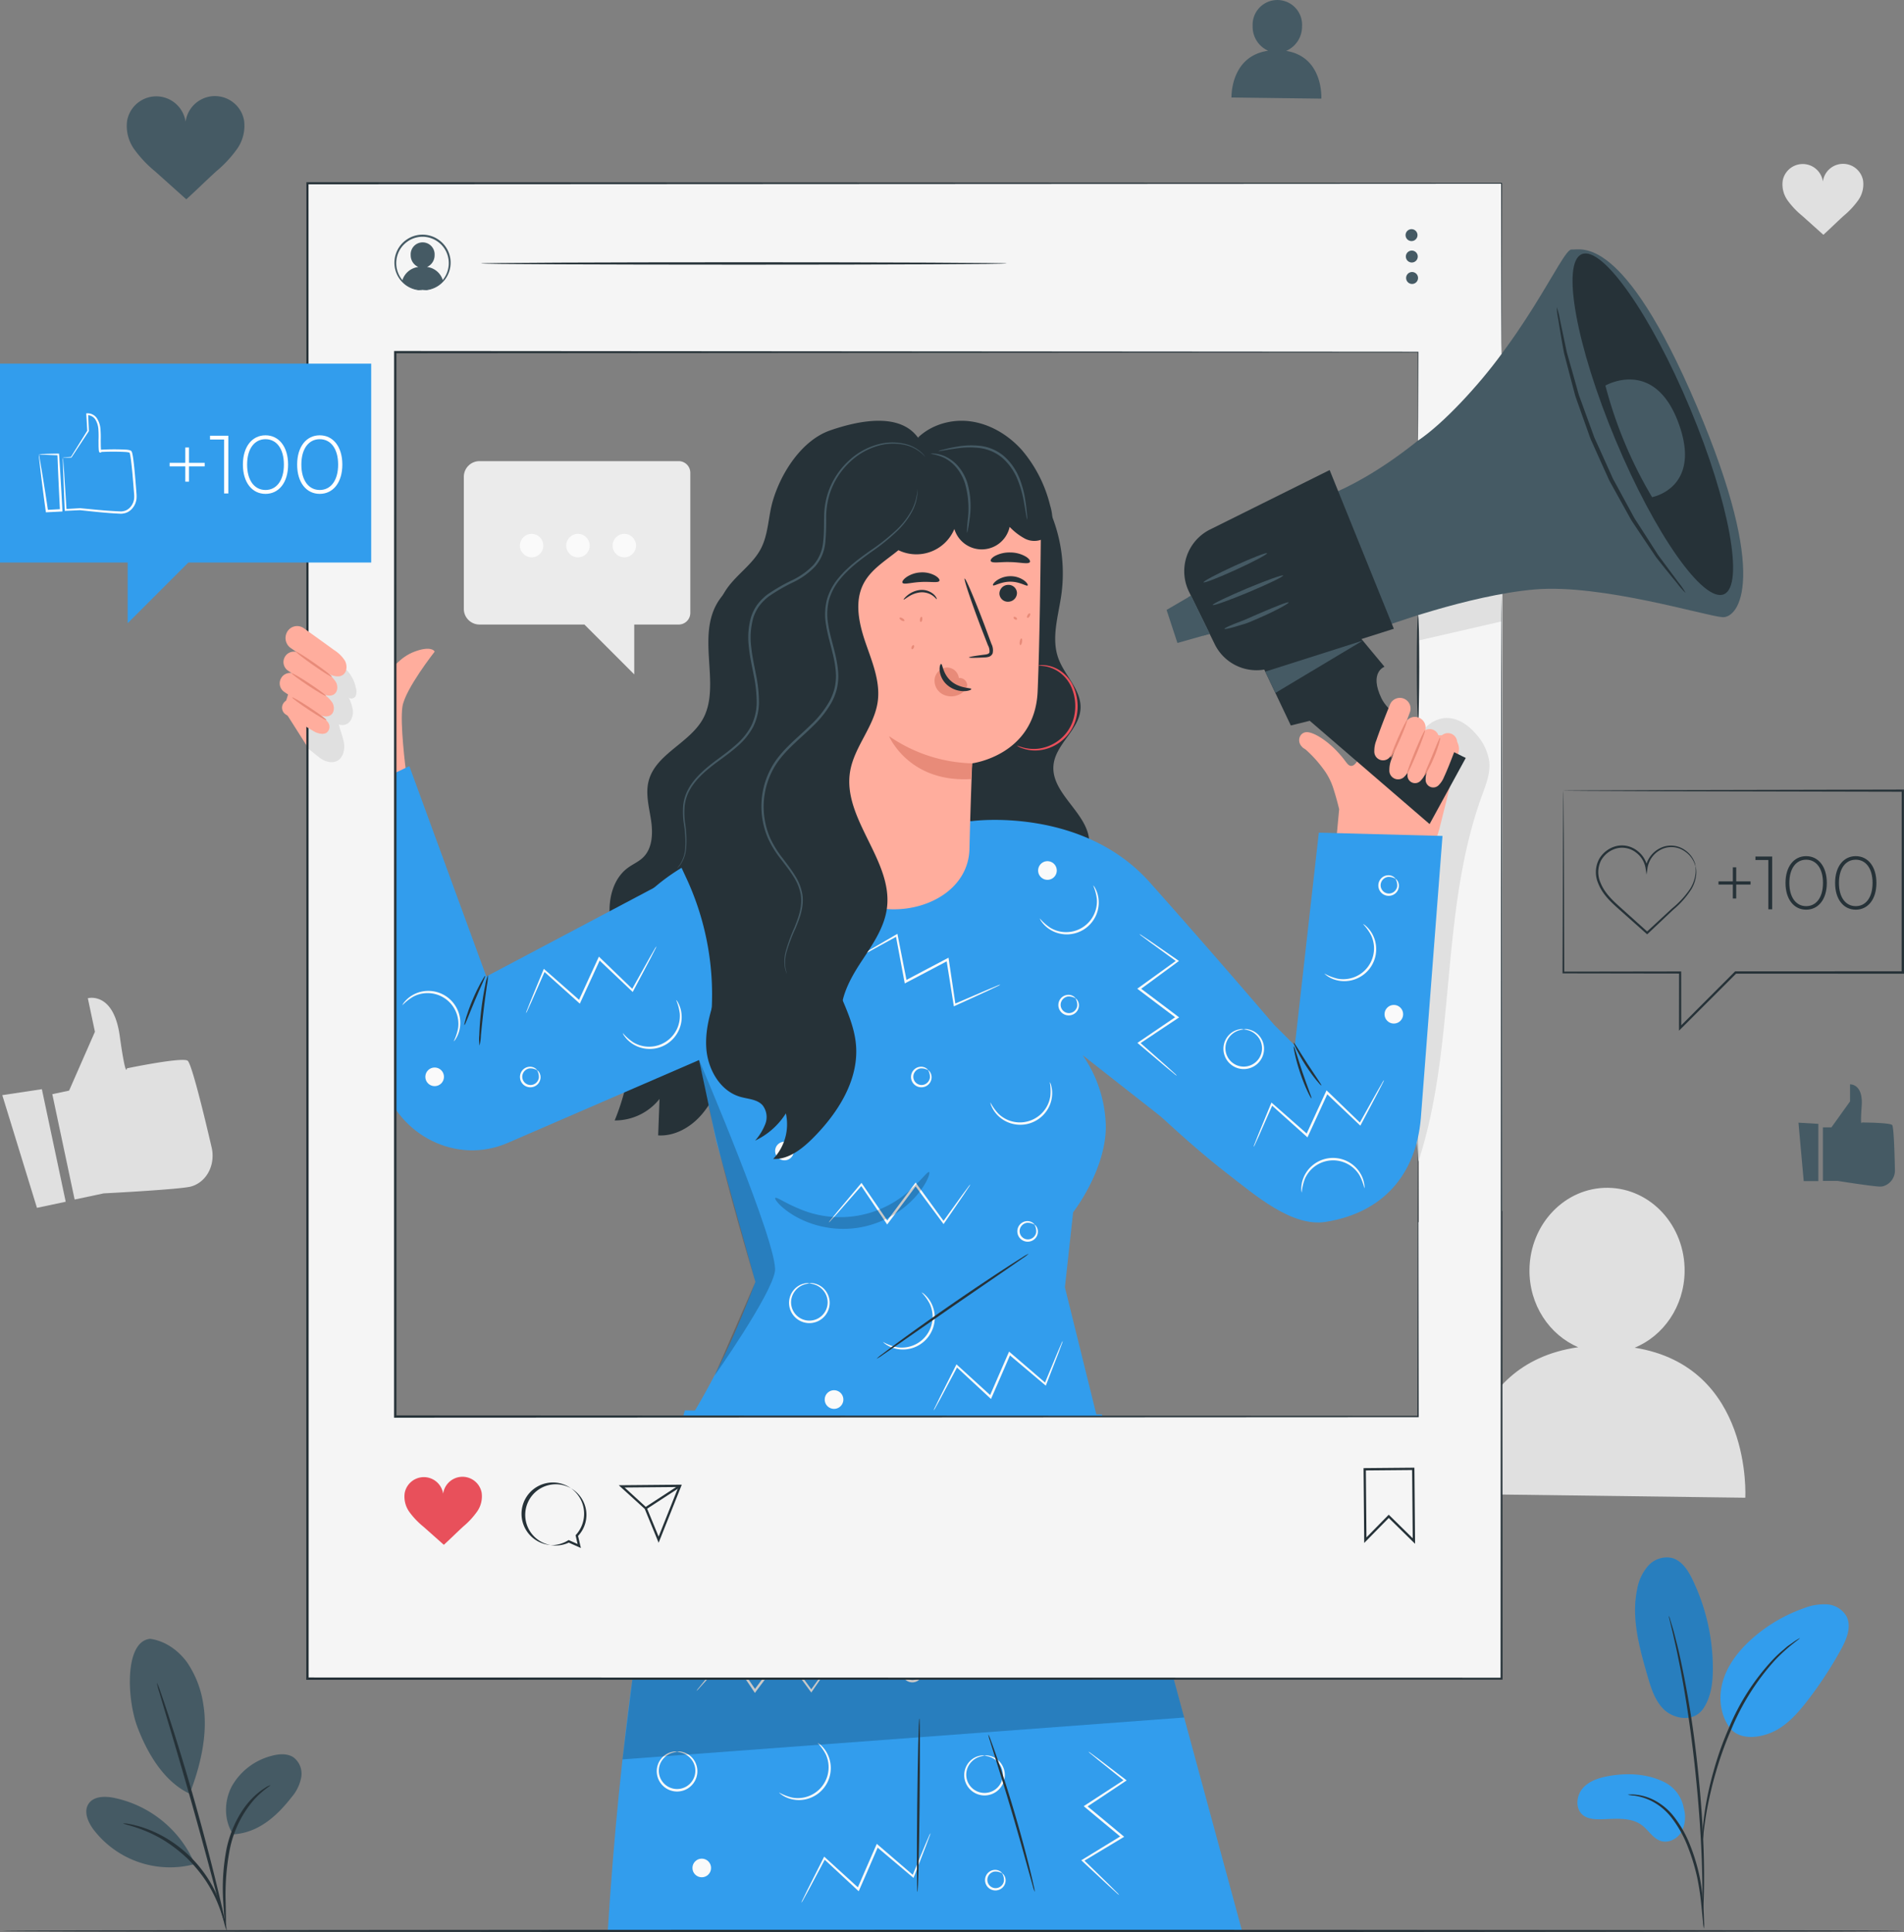 <svg xmlns="http://www.w3.org/2000/svg" width="656.01" height="665.494" viewBox="0 0 656.01 665.494">
  <rect x="0" y="0" width="656.01" height="665.494" fill="#808080" stroke="none"/>
  <g id="Group_3979" data-name="Group 3979" transform="translate(-43.227 -38.635)">
    <g id="Background_Complete" data-name="Background Complete" transform="translate(44.016 95.068)">
      <g id="Group_3644" data-name="Group 3644" transform="translate(503.281 352.69)">
        <g id="Group_3643" data-name="Group 3643">
          <g id="Group_3642" data-name="Group 3642">
            <path id="Path_1314" data-name="Path 1314" d="M421.032,352.349c9.926-4.065,17.046-14.2,17.207-26.221.2-15.742-11.608-28.661-26.371-28.854s-26.885,12.411-27.083,28.152c-.153,12.13,6.843,22.51,16.8,26.758-41.183,5.847-39.7,50.565-39.7,50.565l97.258,1.275S461.754,358.853,421.032,352.349Z" transform="translate(-361.887 -297.272)" fill="#e0e0e0"/>
          </g>
        </g>
      </g>
      <g id="Group_3649" data-name="Group 3649" transform="translate(0 287.251)">
        <g id="Group_3646" data-name="Group 3646" transform="translate(17.234)">
          <g id="Group_3645" data-name="Group 3645">
            <path id="Path_1315" data-name="Path 1315" d="M54.621,289.092l5.785-1.226,8.9-20.271-2.447-11.549s8.827-2.444,10.978,12.9S80.31,280.2,80.31,280.2s19-3.951,20.929-2.635c1.4.955,5.918,19.707,8.284,29.894,1.191,5.128-.952,10.587-5.484,12.819a8.443,8.443,0,0,1-1.985.707c-4.736,1-29.75,2.281-29.75,2.281l-9.994,2.118Z" transform="translate(-54.621 -255.903)" fill="#e0e0e0"/>
          </g>
        </g>
        <g id="Group_3648" data-name="Group 3648" transform="translate(0 31.47)">
          <g id="Group_3647" data-name="Group 3647">
            <path id="Path_1316" data-name="Path 1316" d="M43.726,277.855l11.943,38.817,9.908-2.1L57.361,275.8Z" transform="translate(-43.726 -275.798)" fill="#e0e0e0"/>
          </g>
        </g>
      </g>
      <g id="Group_3662" data-name="Group 3662" transform="translate(159.016 102.4)">
        <g id="Group_3652" data-name="Group 3652">
          <g id="Group_3651" data-name="Group 3651">
            <g id="Group_3650" data-name="Group 3650">
              <path id="Path_1317" data-name="Path 1317" d="M218.278,139.045H149.662a5.409,5.409,0,0,0-5.41,5.408V189.92a5.409,5.409,0,0,0,5.41,5.408H185.8L202.972,212.5V195.329h15.306a4.01,4.01,0,0,0,4.01-4.01V143.055A4.01,4.01,0,0,0,218.278,139.045Z" transform="translate(-144.252 -139.045)" fill="#ebebeb"/>
            </g>
          </g>
        </g>
        <g id="Group_3655" data-name="Group 3655" transform="translate(51.26 25.057)">
          <g id="Group_3654" data-name="Group 3654">
            <g id="Group_3653" data-name="Group 3653">
              <circle id="Ellipse_20" data-name="Ellipse 20" cx="4.038" cy="4.038" r="4.038" fill="#fafafa"/>
            </g>
          </g>
        </g>
        <g id="Group_3658" data-name="Group 3658" transform="translate(35.289 25.058)">
          <g id="Group_3657" data-name="Group 3657">
            <g id="Group_3656" data-name="Group 3656">
              <path id="Path_1318" data-name="Path 1318" d="M166.561,158.923a4.038,4.038,0,1,0,4.038-4.037A4.038,4.038,0,0,0,166.561,158.923Z" transform="translate(-166.561 -154.886)" fill="#fafafa"/>
            </g>
          </g>
        </g>
        <g id="Group_3661" data-name="Group 3661" transform="translate(19.321 25.057)">
          <g id="Group_3660" data-name="Group 3660">
            <g id="Group_3659" data-name="Group 3659">
              <circle id="Ellipse_21" data-name="Ellipse 21" cx="4.038" cy="4.038" r="4.038" fill="#fafafa"/>
            </g>
          </g>
        </g>
      </g>
      <g id="Group_3664" data-name="Group 3664" transform="translate(613.312)">
        <g id="Group_3663" data-name="Group 3663">
          <path id="Path_1319" data-name="Path 1319" d="M459.241,79.973a7.015,7.015,0,0,0-13.835.413,7.015,7.015,0,0,0-13.838-.291,9.461,9.461,0,0,0,1.7,6.832,28.136,28.136,0,0,0,4.946,5.228c2.52,2.241,4.847,4.348,7.365,6.592,2.5-2.265,4.624-4.391,7.123-6.655a28.074,28.074,0,0,0,4.9-5.272A9.459,9.459,0,0,0,459.241,79.973Z" transform="translate(-431.446 -74.31)" fill="#e0e0e0"/>
        </g>
      </g>
    </g>
    <g id="Character" transform="translate(44.016 101.397)">
      <g id="Group_3690" data-name="Group 3690" transform="translate(208.622 423.047)">
        <g id="Group_3665" data-name="Group 3665">
          <path id="Path_1320" data-name="Path 1320" d="M394.14,525.024,345.849,347.133l-143.7-1.383c-14.2,51.739-22.706,117.759-26.54,179.274" transform="translate(-175.611 -345.75)" fill="#329ded"/>
        </g>
        <g id="Group_3667" data-name="Group 3667" transform="translate(59.02 114.516)">
          <g id="Group_3666" data-name="Group 3666">
            <path id="Path_1321" data-name="Path 1321" d="M212.924,435.226a17.107,17.107,0,0,0,4.54,1.761,10.615,10.615,0,0,0,11.549-14.877,17.108,17.108,0,0,0-2.831-3.963,3.592,3.592,0,0,1,1.109.773,10.074,10.074,0,0,1,2.246,2.936,10.775,10.775,0,0,1,1.185,5.375,11.008,11.008,0,0,1-7.873,10.141,10.774,10.774,0,0,1-5.5.183,10.057,10.057,0,0,1-3.4-1.449C213.232,435.606,212.894,435.261,212.924,435.226Z" transform="translate(-212.922 -418.144)" fill="#fafafa"/>
          </g>
        </g>
        <g id="Group_3669" data-name="Group 3669" transform="translate(101.353 86.572)">
          <g id="Group_3668" data-name="Group 3668">
            <path id="Path_1322" data-name="Path 1322" d="M245.558,401.691a4.33,4.33,0,0,0-2.662-.62,2.941,2.941,0,0,0-2.169,1.693,2.842,2.842,0,0,0,3.758,3.758,2.941,2.941,0,0,0,1.693-2.169,4.325,4.325,0,0,0-.62-2.662c.032-.035.3.111.622.543a3.2,3.2,0,0,1,.574,2.2,3.479,3.479,0,0,1-1.946,2.779,3.57,3.57,0,0,1-4.769-4.769,3.484,3.484,0,0,1,2.779-1.947,3.212,3.212,0,0,1,2.2.576C245.447,401.394,245.592,401.659,245.558,401.691Z" transform="translate(-239.684 -400.478)" fill="#fafafa"/>
          </g>
        </g>
        <g id="Group_3671" data-name="Group 3671" transform="translate(129.983 158.243)">
          <g id="Group_3670" data-name="Group 3670">
            <path id="Path_1323" data-name="Path 1323" d="M263.657,447a4.328,4.328,0,0,0-2.662-.618,2.935,2.935,0,0,0-2.169,1.691,2.842,2.842,0,0,0,3.758,3.758,2.935,2.935,0,0,0,1.691-2.169,4.327,4.327,0,0,0-.618-2.662c.032-.033.3.111.62.543a3.2,3.2,0,0,1,.576,2.2,3.477,3.477,0,0,1-1.947,2.779,3.568,3.568,0,0,1-4.768-4.768,3.477,3.477,0,0,1,2.779-1.947,3.2,3.2,0,0,1,2.2.574C263.546,446.7,263.69,446.967,263.657,447Z" transform="translate(-257.783 -445.787)" fill="#fafafa"/>
          </g>
        </g>
        <g id="Group_3673" data-name="Group 3673" transform="translate(16.873 117.481)">
          <g id="Group_3672" data-name="Group 3672">
            <path id="Path_1324" data-name="Path 1324" d="M193.278,420.084c0,.077-.592.074-1.585.362a6.652,6.652,0,0,0-3.467,2.439,6.295,6.295,0,1,0,10.1,0,6.64,6.64,0,0,0-3.469-2.439c-.992-.288-1.587-.285-1.583-.362a3.468,3.468,0,0,1,1.663.052,6.613,6.613,0,0,1,3.853,2.4,6.913,6.913,0,0,1,1.085,6.593,7,7,0,0,1-13.2,0,6.913,6.913,0,0,1,1.085-6.593,6.613,6.613,0,0,1,3.853-2.4A3.468,3.468,0,0,1,193.278,420.084Z" transform="translate(-186.278 -420.019)" fill="#fafafa"/>
          </g>
        </g>
        <g id="Group_3675" data-name="Group 3675" transform="translate(122.803 118.83)">
          <g id="Group_3674" data-name="Group 3674">
            <path id="Path_1325" data-name="Path 1325" d="M260.244,420.936c0,.078-.592.074-1.585.364a6.633,6.633,0,0,0-3.467,2.439,6.294,6.294,0,1,0,10.1,0,6.635,6.635,0,0,0-3.469-2.438c-.992-.289-1.587-.286-1.583-.364a3.494,3.494,0,0,1,1.663.052,6.622,6.622,0,0,1,3.853,2.4,6.913,6.913,0,0,1,1.085,6.593,7,7,0,0,1-13.2,0,6.913,6.913,0,0,1,1.085-6.593,6.621,6.621,0,0,1,3.853-2.4A3.5,3.5,0,0,1,260.244,420.936Z" transform="translate(-253.244 -420.871)" fill="#fafafa"/>
          </g>
        </g>
        <g id="Group_3676" data-name="Group 3676" transform="translate(29.166 154.38)">
          <circle id="Ellipse_22" data-name="Ellipse 22" cx="3.21" cy="3.21" r="3.21" fill="#fafafa"/>
        </g>
        <g id="Group_3677" data-name="Group 3677" transform="translate(87.593 62.906)">
          <circle id="Ellipse_23" data-name="Ellipse 23" cx="3.21" cy="3.21" r="3.21" fill="#fafafa"/>
        </g>
        <g id="Group_3678" data-name="Group 3678" transform="translate(150.859 84.574)">
          <circle id="Ellipse_24" data-name="Ellipse 24" cx="3.21" cy="3.21" r="3.21" fill="#fafafa"/>
        </g>
        <g id="Group_3680" data-name="Group 3680" transform="translate(30.564 82.829)">
          <g id="Group_3679" data-name="Group 3679">
            <path id="Path_1326" data-name="Path 1326" d="M243.69,398.791a5.076,5.076,0,0,1-.569.978c-.465.7-1.055,1.588-1.778,2.678-1.642,2.4-3.887,5.671-6.6,9.627l-.256.373-.274-.369c-2.789-3.76-6.09-8.21-9.681-13.049l.647,0-5.133,6.884-4.652,6.212-.342.457-.318-.471c-3.243-4.823-6.237-9.274-8.833-13.134l.533.03c-3.4,3.865-6.221,7.08-8.289,9.431-.952,1.054-1.729,1.909-2.336,2.582a5.6,5.6,0,0,1-.875.864,5.721,5.721,0,0,1,.723-.995c.571-.7,1.3-1.6,2.2-2.7,2.012-2.4,4.765-5.677,8.071-9.619l.282-.335.252.367,8.945,13.055-.658-.014c1.5-2.009,3.051-4.092,4.641-6.221l5.147-6.873.327-.437.32.44c3.545,4.872,6.805,9.353,9.559,13.14l-.53,0,6.83-9.463c.781-1.049,1.419-1.9,1.922-2.577A4.944,4.944,0,0,1,243.69,398.791Z" transform="translate(-194.933 -398.112)" fill="#fafafa"/>
          </g>
        </g>
        <g id="Group_3682" data-name="Group 3682" transform="translate(66.704 145.627)">
          <g id="Group_3681" data-name="Group 3681">
            <path id="Path_1327" data-name="Path 1327" d="M262.236,437.812a4.909,4.909,0,0,1-.331,1.082c-.291.789-.661,1.789-1.115,3.015-1.049,2.71-2.484,6.411-4.216,10.883l-.164.424-.35-.3-12.416-10.481.63-.146c-1.1,2.532-2.243,5.171-3.417,7.876l-3.105,7.115-.228.522-.416-.386c-4.263-3.95-8.2-7.6-11.609-10.758l.525-.093c-2.42,4.54-4.432,8.317-5.905,11.081-.687,1.243-1.245,2.256-1.683,3.048a5.6,5.6,0,0,1-.653,1.041,5.7,5.7,0,0,1,.475-1.133c.4-.816.9-1.855,1.52-3.132l5.65-11.214.2-.392.329.3,11.7,10.657-.645.136c1-2.3,2.033-4.681,3.091-7.12l3.434-7.87.22-.5.411.354,12.316,10.6-.514.127c1.841-4.428,3.365-8.094,4.48-10.777.52-1.2.944-2.178,1.278-2.949A5.056,5.056,0,0,1,262.236,437.812Z" transform="translate(-217.78 -437.812)" fill="#fafafa"/>
          </g>
        </g>
        <g id="Group_3684" data-name="Group 3684" transform="translate(163.136 117.545)">
          <g id="Group_3683" data-name="Group 3683">
            <path id="Path_1328" data-name="Path 1328" d="M281.218,420.061a4.928,4.928,0,0,1,.948.618l2.585,1.912c2.308,1.764,5.464,4.173,9.274,7.085l.361.275-.383.253c-3.9,2.594-8.512,5.663-13.53,9l.036-.645,6.611,5.479L293.087,449l.438.364-.487.293-13.569,8.148.057-.53c3.684,3.589,6.751,6.576,8.994,8.762l2.457,2.464a5.5,5.5,0,0,1,.818.919,5.8,5.8,0,0,1-.955-.772c-.672-.607-1.531-1.383-2.583-2.335l-9.194-8.553-.321-.3.38-.231c3.966-2.43,8.54-5.23,13.5-8.265l-.049.656-5.976-4.954c-2.267-1.886-4.477-3.727-6.6-5.492l-.421-.35.456-.3c5.049-3.29,9.692-6.315,13.613-8.871l-.021.528-9.1-7.307-2.476-2.052A5.127,5.127,0,0,1,281.218,420.061Z" transform="translate(-278.741 -420.059)" fill="#fafafa"/>
          </g>
        </g>
        <g id="Group_3685" data-name="Group 3685" transform="translate(5.069 90.285)" opacity="0.2">
          <path id="Path_1329" data-name="Path 1329" d="M178.815,432.732l193.506-14.424-4.2-15.482H182.524Z" transform="translate(-178.815 -402.826)"/>
        </g>
        <g id="Group_3687" data-name="Group 3687" transform="translate(106.494 106.102)">
          <g id="Group_3686" data-name="Group 3686">
            <path id="Path_1330" data-name="Path 1330" d="M243.134,472.571c-.228,0-.267-13.379-.087-29.876s.509-29.872.737-29.87.266,13.378.085,29.879S243.36,472.574,243.134,472.571Z" transform="translate(-242.933 -412.825)" fill="#263238"/>
          </g>
        </g>
        <g id="Group_3689" data-name="Group 3689" transform="translate(131.081 111.577)">
          <g id="Group_3688" data-name="Group 3688">
            <path id="Path_1331" data-name="Path 1331" d="M274.508,470.558a11.519,11.519,0,0,1-.7-2.118c-.429-1.531-.976-3.493-1.634-5.842-1.364-4.934-3.267-11.745-5.476-19.235s-4.315-14.245-5.85-19.129c-.724-2.328-1.329-4.273-1.8-5.791a11.626,11.626,0,0,1-.565-2.156,11.632,11.632,0,0,1,.868,2.053c.511,1.338,1.213,3.29,2.052,5.712,1.677,4.842,3.871,11.576,6.087,19.077s4.027,14.346,5.25,19.322c.611,2.488,1.082,4.508,1.379,5.91A11.606,11.606,0,0,1,274.508,470.558Z" transform="translate(-258.477 -416.286)" fill="#263238"/>
          </g>
        </g>
      </g>
      <g id="Group_3691" data-name="Group 3691" transform="translate(488.054 84.117)">
        <path id="Path_1332" data-name="Path 1332" d="M381.036,401.641l-28.775,18.742v-288.9h28.775Z" transform="translate(-352.261 -131.488)" fill="#f5f5f5"/>
      </g>
      <g id="Group_3692" data-name="Group 3692" transform="translate(486.767 184.535)">
        <path id="Path_1333" data-name="Path 1333" d="M352.573,347.811c13.2-40.541,7.3-85.714,21.844-125.913,1.4-3.866,3.012-7.819,2.6-11.851a17.962,17.962,0,0,0-4.439-9.376c-2.583-3.108-6.459-5.992-10.889-5.679a10.506,10.506,0,0,0-8.438,6.014c-1.463,3.055-1.571,6.446-1.636,9.749-.242,12.286-.176,24.576-.111,36.863q.247,46.371.5,92.74" transform="translate(-351.447 -194.969)" fill="#e0e0e0"/>
      </g>
      <g id="Group_3693" data-name="Group 3693" transform="translate(487.787 138.952)">
        <path id="Path_1334" data-name="Path 1334" d="M352.092,185.088v-10.7l28.775-8.239v12.329Z" transform="translate(-352.092 -166.153)" fill="#e0e0e0"/>
      </g>
      <g id="Group_3694" data-name="Group 3694" transform="translate(96.883 155.218)">
        <path id="Path_1335" data-name="Path 1335" d="M147.1,223.5s-2.069-16.064-1.129-21.742c1-6.041,11.086-18.843,11.086-18.843-.139-.558-1.811-1.95-6.963,0s-6.963,5.57-11.839,9.051L113.23,176.436,104.973,202.7l21.257,33.469Z" transform="translate(-104.973 -176.436)" fill="#ffad9d"/>
      </g>
      <g id="Group_3695" data-name="Group 3695" transform="translate(209.227 140.836)">
        <path id="Path_1336" data-name="Path 1336" d="M216.336,167.344c-12.92,12.664-.506,32.344-8.789,45.059-5.019,7.707-15.769,11.432-18.082,20.335-1.144,4.407.149,9.023.827,13.525s.514,9.678-2.762,12.841c-1.52,1.468-3.532,2.306-5.236,3.559-5.054,3.713-6.764,10.64-6.2,16.885s3,12.144,4.7,18.179a80.175,80.175,0,0,1-3.028,51.943,19.585,19.585,0,0,0,15.447-7.408q-.233,6.278-.468,12.558c5.567.342,10.946-2.651,14.664-6.808s6.011-9.379,7.958-14.607a155.365,155.365,0,0,0,8.422-74" transform="translate(-175.993 -167.344)" fill="#263238"/>
      </g>
      <g id="Group_3696" data-name="Group 3696" transform="translate(321.543 104.671)">
        <path id="Path_1337" data-name="Path 1337" d="M281.676,144.481a53.8,53.8,0,0,1,8.683,37.328c-1.033,7.354-3.575,15-1.046,21.984,2.177,6.009,7.96,10.919,7.642,17.3-.362,7.277-8.567,12.2-9.308,19.446-1.025,10.046,12.465,16.794,12.31,26.891-.081,5.2-3.8,9.5-6.381,14.023s-3.741,11.043.307,14.311L247,292.327l8.354-146.778Z" transform="translate(-246.997 -144.481)" fill="#263238"/>
      </g>
      <g id="Group_3846" data-name="Group 3846" transform="translate(107.89 23.118)">
        <g id="Group_3832" data-name="Group 3832">
          <g id="Group_3725" data-name="Group 3725" transform="translate(293.254)">
            <g id="Group_3698" data-name="Group 3698" transform="translate(45.686 159.369)">
              <g id="Group_3697" data-name="Group 3697">
                <path id="Path_1338" data-name="Path 1338" d="M372.939,240.9l-.514-.014,2.072-6.913,6.618-26.415a4.851,4.851,0,0,0-3.108-5.756l-4.763-.161L356.927,194a5.086,5.086,0,0,0-6.876,3.947c-.6,4.855-3.9,17.9-7.413,13.329-.082-.106-.169-.195-.253-.3-4.939-6.8-11.09-10.467-13.621-10.366-2.469.1-3.38,3.091-1.729,4.878a3.046,3.046,0,0,0,.932.807c.164.089.361.248.535.361a42.167,42.167,0,0,1,5.872,6.443,22.361,22.361,0,0,1,3.6,6.876c.872,2.741,1.519,5.143,2.006,7.178l-1.267,13.484" transform="translate(-326.2 -193.674)" fill="#ffad9d"/>
              </g>
            </g>
            <g id="Group_3724" data-name="Group 3724">
              <g id="Group_3707" data-name="Group 3707" transform="translate(6.087)">
                <g id="Group_3700" data-name="Group 3700" transform="translate(42.805)">
                  <g id="Group_3699" data-name="Group 3699">
                    <path id="Path_1339" data-name="Path 1339" d="M328.227,179.86s19.068-3.654,46.459-28.538S415.572,92.743,418.83,93s17.7-5.954,43.129,53.773,14.366,73.118,8.977,72.855-41.723-11.51-64.671-9.557-52.69,13.038-52.69,13.038Z" transform="translate(-328.227 -92.925)" fill="#455a64"/>
                  </g>
                </g>
                <g id="Group_3702" data-name="Group 3702" transform="translate(0 76.021)">
                  <g id="Group_3701" data-name="Group 3701">
                    <path id="Path_1340" data-name="Path 1340" d="M302.808,182.892l6.117,12.473,2.74,5.589a16.046,16.046,0,0,0,20.706,7.7l41.014-13-22.121-54.667-41.188,20.472A16.05,16.05,0,0,0,302.808,182.892Z" transform="translate(-301.167 -140.984)" fill="#263238"/>
                  </g>
                </g>
                <g id="Group_3704" data-name="Group 3704" transform="translate(24.499 130.077)">
                  <g id="Group_3703" data-name="Group 3703">
                    <path id="Path_1341" data-name="Path 1341" d="M316.654,183.351l12.226,25.732,6.522-1.615,41.289,35.579,12.468-22.788s-24.672-11.467-29.039-20.5,1.03-10.907,1.03-10.907l-11.377-13.691Z" transform="translate(-316.654 -175.157)" fill="#263238"/>
                  </g>
                </g>
                <g id="Group_3706" data-name="Group 3706" transform="translate(133.788 1.42)">
                  <g id="Group_3705" data-name="Group 3705">
                    <path id="Path_1342" data-name="Path 1342" d="M426.273,147.266c13.518,32.347,18.716,60.979,11.609,63.949s-23.829-20.846-37.347-53.193S381.82,97.044,388.925,94.073,412.754,114.919,426.273,147.266Z" transform="translate(-385.744 -93.823)" fill="#263238"/>
                  </g>
                </g>
              </g>
              <g id="Group_3709" data-name="Group 3709" transform="translate(0 119.298)">
                <g id="Group_3708" data-name="Group 3708">
                  <path id="Path_1343" data-name="Path 1343" d="M301.058,184.633l11.106-3.145-6.444-13.145-8.4,4.9Z" transform="translate(-297.318 -168.343)" fill="#455a64"/>
                </g>
              </g>
              <g id="Group_3711" data-name="Group 3711" transform="translate(34.002 134.769)">
                <g id="Group_3710" data-name="Group 3710">
                  <path id="Path_1344" data-name="Path 1344" d="M352.416,178.123,322.3,196.15l-3.485-7.335Z" transform="translate(-318.813 -178.123)" fill="#455a64"/>
                </g>
              </g>
              <g id="Group_3713" data-name="Group 3713" transform="translate(7.396 119.298)">
                <g id="Group_3712" data-name="Group 3712">
                  <path id="Path_1345" data-name="Path 1345" d="M303,168.343l6.444,13.145-2.282.647-5.168-13.206Z" transform="translate(-301.994 -168.343)" fill="#455a64"/>
                </g>
              </g>
              <g id="Group_3715" data-name="Group 3715" transform="translate(15.897 112.311)">
                <g id="Group_3714" data-name="Group 3714">
                  <path id="Path_1346" data-name="Path 1346" d="M307.371,174.117c.152.361,5.707-1.62,12.4-4.421s12.013-5.367,11.861-5.728-5.7,1.62-12.4,4.423S307.222,173.756,307.371,174.117Z" transform="translate(-307.368 -163.925)" fill="#455a64"/>
                </g>
              </g>
              <g id="Group_3717" data-name="Group 3717" transform="translate(12.731 104.633)">
                <g id="Group_3716" data-name="Group 3716">
                  <path id="Path_1347" data-name="Path 1347" d="M305.371,169.13c.163.358,5.193-1.6,11.236-4.363s10.812-5.3,10.649-5.654-5.192,1.6-11.237,4.367S305.208,168.775,305.371,169.13Z" transform="translate(-305.366 -159.072)" fill="#455a64"/>
                </g>
              </g>
              <g id="Group_3719" data-name="Group 3719" transform="translate(19.94 121.58)">
                <g id="Group_3718" data-name="Group 3718">
                  <path id="Path_1348" data-name="Path 1348" d="M309.926,178.919c.052.19,1.368-.074,3.474-.661,1.05-.291,2.3-.664,3.676-1.1,1.371-.454,2.8-1.126,4.329-1.767,6.1-2.624,10.777-5.231,10.636-5.56-.168-.388-5.144,1.659-11.19,4.258-1.515.636-2.925,1.343-4.249,1.852-1.329.494-2.521.957-3.518,1.365C311.091,178.128,309.873,178.73,309.926,178.919Z" transform="translate(-309.924 -169.785)" fill="#455a64"/>
                </g>
              </g>
              <g id="Group_3721" data-name="Group 3721" transform="translate(151.199 44.826)">
                <g id="Group_3720" data-name="Group 3720">
                  <path id="Path_1349" data-name="Path 1349" d="M392.9,123.362s16.758-9.744,25.137,12.761-9.051,25.673-9.051,25.673A148.262,148.262,0,0,1,392.9,123.362Z" transform="translate(-392.902 -121.263)" fill="#455a64"/>
                </g>
              </g>
              <g id="Group_3723" data-name="Group 3723" transform="translate(134.411 19.911)">
                <g id="Group_3722" data-name="Group 3722">
                  <path id="Path_1350" data-name="Path 1350" d="M382.314,105.513a24.606,24.606,0,0,0,.524,4.269c.445,2.733,1.069,6.7,1.988,11.576.628,2.408,1.315,5.035,2.052,7.852q.56,2.117,1.156,4.372.3,1.127.607,2.286c.225.767.525,1.522.789,2.3,1.1,3.1,2.253,6.342,3.448,9.706q.449,1.262.908,2.545c.3.859.726,1.672,1.087,2.52q1.139,2.522,2.3,5.116t2.313,5.116c.4.832.723,1.693,1.17,2.485l1.307,2.366,5,9.01c.406.712.773,1.436,1.2,2.112q.667,1,1.314,1.973,1.3,1.941,2.517,3.768l4.535,6.74c3.04,3.906,5.6,6.99,7.351,9.13a25.1,25.1,0,0,0,2.855,3.222,25.135,25.135,0,0,0-2.422-3.559c-1.694-2.278-4.072-5.476-6.993-9.4-1.335-2.08-2.792-4.353-4.355-6.789l-2.436-3.771q-.629-.97-1.275-1.969c-.414-.675-.772-1.4-1.169-2.112-1.56-2.868-3.2-5.873-4.891-8.99q-.638-1.17-1.288-2.355c-.44-.788-.761-1.644-1.153-2.472q-1.129-2.506-2.289-5.081t-2.3-5.078c-.361-.842-.791-1.648-1.088-2.5s-.611-1.689-.913-2.523c-1.215-3.331-2.385-6.547-3.5-9.613-.272-.769-.579-1.514-.812-2.273q-.32-1.146-.633-2.264Q388.6,131,388.007,128.9l-2.208-7.765c-1.009-4.779-1.832-8.67-2.417-11.443A25.422,25.422,0,0,0,382.314,105.513Z" transform="translate(-382.289 -105.513)" fill="#263238"/>
                </g>
              </g>
            </g>
          </g>
          <g id="Group_3780" data-name="Group 3780" transform="translate(0 178.003)">
            <g id="Group_3727" data-name="Group 3727" transform="translate(273.887 22.921)">
              <g id="Group_3726" data-name="Group 3726">
                <path id="Path_1351" data-name="Path 1351" d="M356.9,219.944l-8.257,73.293-41.21-41.065s-22.054,45.859-22.361,47.726c-.206,1.254,23.13,24.308,40.467,37.626,9.387,7.21,22.052,18.353,33.741,16.48,19.495-3.124,31.069-16,32.765-35.675l7.465-97.257Z" transform="translate(-285.075 -219.944)" fill="#329ded"/>
              </g>
            </g>
            <g id="Group_3731" data-name="Group 3731" transform="translate(99.787 18.52)">
              <g id="Group_3730" data-name="Group 3730">
                <g id="Group_3729" data-name="Group 3729">
                  <g id="Group_3728" data-name="Group 3728">
                    <path id="Path_1352" data-name="Path 1352" d="M205.229,289.608l-30.215-20.025c8.265-46.452,75.365-51.108,75.365-51.108l51.092-.906s37.866-5.149,61.285,21.17c24.235,27.238,42.48,48.681,42.48,48.681l-33.162,36.292L339.569,298.2a44.436,44.436,0,0,1,7.984,24.528c.024,15.124-11.269,29.585-11.269,29.585l-2.83,25.835,12.383,50.069L201.1,428.6c9.869-15.64,16.926-29.176,25.714-52.3l-13.522-48.7Z" transform="translate(-175.014 -217.162)" fill="#329ded"/>
                  </g>
                </g>
              </g>
            </g>
            <g id="Group_3732" data-name="Group 3732">
              <path id="Path_1353" data-name="Path 1353" d="M244.127,239.128l-73.311,38.787-26.526-72.461-32.36,15.39,22.891,92.237c4.551,18.334,23.968,29.356,41.691,22.817q.895-.33,1.78-.712L257.72,300.8Z" transform="translate(-111.931 -205.454)" fill="#329ded"/>
            </g>
            <g id="Group_3734" data-name="Group 3734" transform="translate(169.773 90.55)">
              <g id="Group_3733" data-name="Group 3733">
                <path id="Path_1354" data-name="Path 1354" d="M230.479,262.779a17.139,17.139,0,0,0-4.666,1.394,10.614,10.614,0,0,0,0,18.833,17.071,17.071,0,0,0,4.666,1.394,3.583,3.583,0,0,1-1.349.07,10.094,10.094,0,0,1-3.577-.941,10.778,10.778,0,0,1-4.231-3.52,11.013,11.013,0,0,1,0-12.838,10.785,10.785,0,0,1,4.231-3.518,10.059,10.059,0,0,1,3.577-.941A3.609,3.609,0,0,1,230.479,262.779Z" transform="translate(-219.257 -262.698)" fill="#fafafa"/>
              </g>
            </g>
            <g id="Group_3736" data-name="Group 3736" transform="translate(232.549 108.815)">
              <g id="Group_3735" data-name="Group 3735">
                <path id="Path_1355" data-name="Path 1355" d="M258.953,281.253a17.025,17.025,0,0,0,2.83,3.963A10.614,10.614,0,0,0,279.6,279.11a17.031,17.031,0,0,0-.195-4.866,3.56,3.56,0,0,1,.5,1.254,10.055,10.055,0,0,1,.269,3.687,10.777,10.777,0,0,1-1.957,5.144,11.007,11.007,0,0,1-12.145,4.162,10.8,10.8,0,0,1-4.7-2.862,10.082,10.082,0,0,1-2.048-3.078A3.58,3.58,0,0,1,258.953,281.253Z" transform="translate(-258.943 -274.244)" fill="#fafafa"/>
              </g>
            </g>
            <g id="Group_3738" data-name="Group 3738" transform="translate(195.578 181.264)">
              <g id="Group_3737" data-name="Group 3737">
                <path id="Path_1356" data-name="Path 1356" d="M235.572,337.126a17.138,17.138,0,0,0,4.542,1.761,10.615,10.615,0,0,0,11.549-14.877,17.125,17.125,0,0,0-2.831-3.961,3.572,3.572,0,0,1,1.107.772,10.069,10.069,0,0,1,2.248,2.936,10.779,10.779,0,0,1,1.185,5.375,11.009,11.009,0,0,1-7.873,10.141,10.793,10.793,0,0,1-5.5.185,10.055,10.055,0,0,1-3.4-1.451C235.882,337.506,235.543,337.162,235.572,337.126Z" transform="translate(-235.57 -320.045)" fill="#fafafa"/>
              </g>
            </g>
            <g id="Group_3740" data-name="Group 3740" transform="translate(347.67 54.377)">
              <g id="Group_3739" data-name="Group 3739" transform="translate(0)">
                <path id="Path_1357" data-name="Path 1357" d="M331.721,256.911a17.014,17.014,0,0,0,4.54,1.761A10.614,10.614,0,0,0,347.81,243.8a17.063,17.063,0,0,0-2.831-3.963,3.538,3.538,0,0,1,1.109.774,10.1,10.1,0,0,1,2.248,2.936,10.79,10.79,0,0,1,1.185,5.374,11.013,11.013,0,0,1-7.873,10.143,10.8,10.8,0,0,1-5.5.184,10.057,10.057,0,0,1-3.4-1.449C332.031,257.291,331.691,256.947,331.721,256.911Z" transform="translate(-331.719 -239.83)" fill="#fafafa"/>
              </g>
            </g>
            <g id="Group_3742" data-name="Group 3742" transform="translate(339.669 134.954)">
              <g id="Group_3741" data-name="Group 3741" transform="translate(0)">
                <path id="Path_1358" data-name="Path 1358" d="M348.391,301.262a17.1,17.1,0,0,0-1.7-4.562,10.615,10.615,0,0,0-18.791,1.262,17.122,17.122,0,0,0-1.079,4.749,3.6,3.6,0,0,1-.158-1.341,10.057,10.057,0,0,1,.7-3.63,10.774,10.774,0,0,1,3.227-4.459,11.01,11.01,0,0,1,12.81-.859,10.775,10.775,0,0,1,3.795,3.986,10.088,10.088,0,0,1,1.178,3.5A3.531,3.531,0,0,1,348.391,301.262Z" transform="translate(-326.661 -290.769)" fill="#fafafa"/>
              </g>
            </g>
            <g id="Group_3744" data-name="Group 3744" transform="translate(249.572 41.07)">
              <g id="Group_3743" data-name="Group 3743">
                <path id="Path_1359" data-name="Path 1359" d="M269.709,242.8a17.085,17.085,0,0,0,3.641,3.233,10.614,10.614,0,0,0,16.013-9.912,17.167,17.167,0,0,0-1.27-4.7,3.6,3.6,0,0,1,.769,1.112,10.1,10.1,0,0,1,1.082,3.534,10.789,10.789,0,0,1-.766,5.451,11.012,11.012,0,0,1-10.916,6.758,10.778,10.778,0,0,1-5.219-1.746,10.053,10.053,0,0,1-2.683-2.545A3.6,3.6,0,0,1,269.709,242.8Z" transform="translate(-269.704 -231.417)" fill="#fafafa"/>
              </g>
            </g>
            <g id="Group_3746" data-name="Group 3746" transform="translate(105.874 80.532)">
              <g id="Group_3745" data-name="Group 3745">
                <path id="Path_1360" data-name="Path 1360" d="M178.867,267.745a17.138,17.138,0,0,0,3.641,3.233,10.614,10.614,0,0,0,16.013-9.913,17.072,17.072,0,0,0-1.27-4.7,3.6,3.6,0,0,1,.769,1.11,10.076,10.076,0,0,1,1.082,3.535,10.789,10.789,0,0,1-.766,5.451,11.009,11.009,0,0,1-10.916,6.758,10.794,10.794,0,0,1-5.218-1.746,10.1,10.1,0,0,1-2.683-2.545A3.6,3.6,0,0,1,178.867,267.745Z" transform="translate(-178.862 -256.364)" fill="#fafafa"/>
              </g>
            </g>
            <g id="Group_3748" data-name="Group 3748" transform="translate(29.931 77.425)">
              <g id="Group_3747" data-name="Group 3747">
                <path id="Path_1361" data-name="Path 1361" d="M148.542,271.8a17.188,17.188,0,0,0,1.544-4.619,10.614,10.614,0,0,0-15.4-10.834,17.085,17.085,0,0,0-3.825,3.015,3.6,3.6,0,0,1,.72-1.144,10.088,10.088,0,0,1,2.827-2.384,10.775,10.775,0,0,1,5.313-1.436,11.006,11.006,0,0,1,10.5,7.386,10.778,10.778,0,0,1,.445,5.486,10.078,10.078,0,0,1-1.288,3.466A3.627,3.627,0,0,1,148.542,271.8Z" transform="translate(-130.852 -254.4)" fill="#fafafa"/>
              </g>
            </g>
            <g id="Group_3750" data-name="Group 3750" transform="translate(205.21 103.537)">
              <g id="Group_3749" data-name="Group 3749">
                <path id="Path_1362" data-name="Path 1362" d="M247.534,272.12a4.334,4.334,0,0,0-2.662-.62,2.943,2.943,0,0,0-2.169,1.691,2.843,2.843,0,0,0,3.758,3.76,2.937,2.937,0,0,0,1.691-2.17,4.327,4.327,0,0,0-.618-2.661c.032-.035.3.111.62.543a3.193,3.193,0,0,1,.576,2.2,3.479,3.479,0,0,1-1.947,2.779,3.569,3.569,0,0,1-4.768-4.769,3.484,3.484,0,0,1,2.779-1.947,3.212,3.212,0,0,1,2.2.576C247.423,271.823,247.567,272.088,247.534,272.12Z" transform="translate(-241.66 -270.907)" fill="#fafafa"/>
              </g>
            </g>
            <g id="Group_3752" data-name="Group 3752" transform="translate(255.975 78.773)">
              <g id="Group_3751" data-name="Group 3751">
                <path id="Path_1363" data-name="Path 1363" d="M279.626,256.464a4.319,4.319,0,0,0-2.662-.618,2.935,2.935,0,0,0-2.169,1.691,2.842,2.842,0,0,0,3.758,3.758,2.941,2.941,0,0,0,1.693-2.169,4.329,4.329,0,0,0-.62-2.662c.032-.033.3.111.622.543a3.2,3.2,0,0,1,.574,2.2,3.478,3.478,0,0,1-1.946,2.779,3.569,3.569,0,0,1-4.769-4.768,3.477,3.477,0,0,1,2.779-1.947,3.2,3.2,0,0,1,2.2.576C279.515,256.168,279.66,256.432,279.626,256.464Z" transform="translate(-273.752 -255.252)" fill="#fafafa"/>
              </g>
            </g>
            <g id="Group_3754" data-name="Group 3754" transform="translate(366.219 37.59)">
              <g id="Group_3753" data-name="Group 3753" transform="translate(0)">
                <path id="Path_1364" data-name="Path 1364" d="M349.319,230.429a4.328,4.328,0,0,0-2.661-.618,2.938,2.938,0,0,0-2.17,1.691,2.843,2.843,0,0,0,3.76,3.758,2.939,2.939,0,0,0,1.691-2.169,4.334,4.334,0,0,0-.62-2.662c.032-.033.3.111.622.543a3.212,3.212,0,0,1,.576,2.2,3.477,3.477,0,0,1-1.947,2.779,3.569,3.569,0,0,1-4.769-4.768,3.477,3.477,0,0,1,2.779-1.947,3.19,3.19,0,0,1,2.2.576C349.208,230.133,349.353,230.4,349.319,230.429Z" transform="translate(-343.445 -229.217)" fill="#fafafa"/>
              </g>
            </g>
            <g id="Group_3756" data-name="Group 3756" transform="translate(241.837 156.721)">
              <g id="Group_3755" data-name="Group 3755">
                <path id="Path_1365" data-name="Path 1365" d="M270.689,305.741a4.327,4.327,0,0,0-2.662-.619,2.94,2.94,0,0,0-2.17,1.691,2.844,2.844,0,0,0,3.76,3.758,2.935,2.935,0,0,0,1.691-2.169,4.33,4.33,0,0,0-.618-2.662c.03-.035.3.111.62.543a3.2,3.2,0,0,1,.576,2.2,3.477,3.477,0,0,1-1.947,2.779,3.569,3.569,0,0,1-4.768-4.769,3.478,3.478,0,0,1,2.779-1.946,3.2,3.2,0,0,1,2.2.574C270.578,305.443,270.722,305.709,270.689,305.741Z" transform="translate(-264.814 -304.529)" fill="#fafafa"/>
              </g>
            </g>
            <g id="Group_3758" data-name="Group 3758" transform="translate(70.477 103.537)">
              <g id="Group_3757" data-name="Group 3757">
                <path id="Path_1366" data-name="Path 1366" d="M162.359,272.12a4.324,4.324,0,0,0-2.662-.62,2.943,2.943,0,0,0-2.169,1.691,2.843,2.843,0,0,0,3.76,3.76,2.941,2.941,0,0,0,1.691-2.17,4.321,4.321,0,0,0-.62-2.661c.032-.035.3.111.622.543a3.209,3.209,0,0,1,.576,2.2,3.483,3.483,0,0,1-1.947,2.779,3.57,3.57,0,0,1-4.769-4.769,3.484,3.484,0,0,1,2.779-1.947,3.212,3.212,0,0,1,2.2.576C162.248,271.823,162.393,272.088,162.359,272.12Z" transform="translate(-156.485 -270.907)" fill="#fafafa"/>
              </g>
            </g>
            <g id="Group_3760" data-name="Group 3760" transform="translate(163.184 178.069)">
              <g id="Group_3759" data-name="Group 3759">
                <path id="Path_1367" data-name="Path 1367" d="M222.092,318.089c0,.077-.592.076-1.585.364a6.633,6.633,0,0,0-3.467,2.439,6.295,6.295,0,1,0,10.1,0,6.63,6.63,0,0,0-3.469-2.439c-.992-.288-1.587-.286-1.583-.364a3.519,3.519,0,0,1,1.662.052,6.622,6.622,0,0,1,3.853,2.4,6.916,6.916,0,0,1,1.085,6.595,7,7,0,0,1-13.2,0,6.913,6.913,0,0,1,1.085-6.593,6.626,6.626,0,0,1,3.853-2.4A3.522,3.522,0,0,1,222.092,318.089Z" transform="translate(-215.092 -318.024)" fill="#fafafa"/>
              </g>
            </g>
            <g id="Group_3762" data-name="Group 3762" transform="translate(312.842 90.568)">
              <g id="Group_3761" data-name="Group 3761">
                <path id="Path_1368" data-name="Path 1368" d="M316.7,262.773c0,.078-.592.076-1.585.364a6.646,6.646,0,0,0-3.469,2.439,6.3,6.3,0,1,0,10.106,0,6.631,6.631,0,0,0-3.469-2.439c-.992-.288-1.587-.286-1.583-.364a3.51,3.51,0,0,1,1.663.054,6.606,6.606,0,0,1,3.853,2.4,6.912,6.912,0,0,1,1.085,6.593,7,7,0,0,1-13.2,0,6.913,6.913,0,0,1,1.085-6.593,6.614,6.614,0,0,1,3.853-2.4A3.512,3.512,0,0,1,316.7,262.773Z" transform="translate(-309.702 -262.708)" fill="#fafafa"/>
              </g>
            </g>
            <g id="Group_3763" data-name="Group 3763" transform="translate(158.386 129.366)">
              <path id="Path_1369" data-name="Path 1369" d="M213,288.176a3.21,3.21,0,1,1,0,4.54A3.212,3.212,0,0,1,213,288.176Z" transform="translate(-212.058 -287.236)" fill="#fafafa"/>
            </g>
            <g id="Group_3764" data-name="Group 3764" transform="translate(37.868 103.809)">
              <circle id="Ellipse_25" data-name="Ellipse 25" cx="3.21" cy="3.21" r="3.21" fill="#fafafa"/>
            </g>
            <g id="Group_3765" data-name="Group 3765" transform="translate(368.349 82.254)">
              <circle id="Ellipse_26" data-name="Ellipse 26" cx="3.21" cy="3.21" r="3.21" transform="translate(0)" fill="#fafafa"/>
            </g>
            <g id="Group_3766" data-name="Group 3766" transform="translate(249.004 32.743)">
              <path id="Path_1370" data-name="Path 1370" d="M270.285,227.094a3.21,3.21,0,1,1,0,4.54A3.209,3.209,0,0,1,270.285,227.094Z" transform="translate(-269.345 -226.153)" fill="#fafafa"/>
            </g>
            <g id="Group_3767" data-name="Group 3767" transform="translate(175.477 214.968)">
              <path id="Path_1371" data-name="Path 1371" d="M223.8,342.291a3.21,3.21,0,1,1,0,4.54A3.212,3.212,0,0,1,223.8,342.291Z" transform="translate(-222.863 -341.351)" fill="#fafafa"/>
            </g>
            <g id="Group_3769" data-name="Group 3769" transform="translate(176.875 143.416)">
              <g id="Group_3768" data-name="Group 3768">
                <path id="Path_1372" data-name="Path 1372" d="M272.5,296.795a5.021,5.021,0,0,1-.569.978l-1.778,2.68c-1.642,2.4-3.887,5.671-6.6,9.626l-.256.375-.274-.369c-2.789-3.76-6.09-8.211-9.681-13.05l.647,0-5.133,6.883c-1.593,2.128-3.149,4.208-4.652,6.213l-.342.456-.318-.471-8.833-13.132.533.03c-3.4,3.863-6.221,7.079-8.289,9.431-.952,1.052-1.729,1.909-2.336,2.582a5.708,5.708,0,0,1-.875.864,5.681,5.681,0,0,1,.721-.995l2.2-2.7,8.071-9.619.282-.335.252.365c2.629,3.838,5.661,8.262,8.945,13.057l-.658-.014,4.641-6.223,5.147-6.872.327-.437.32.44,9.559,13.139-.53.006,6.83-9.463c.781-1.049,1.419-1.9,1.922-2.578A5.031,5.031,0,0,1,272.5,296.795Z" transform="translate(-223.747 -296.118)" fill="#fafafa"/>
              </g>
            </g>
            <g id="Group_3771" data-name="Group 3771" transform="translate(213.016 197.999)">
              <g id="Group_3770" data-name="Group 3770">
                <path id="Path_1373" data-name="Path 1373" d="M291.05,330.624a4.907,4.907,0,0,1-.331,1.082c-.291.789-.661,1.789-1.115,3.017-1.049,2.708-2.483,6.411-4.216,10.882l-.164.424-.35-.3-12.416-10.483.63-.146c-1.1,2.533-2.243,5.171-3.417,7.876-1.063,2.436-2.1,4.818-3.105,7.115l-.228.522-.416-.386c-4.263-3.95-8.2-7.6-11.609-10.758l.525-.092c-2.42,4.538-4.432,8.317-5.905,11.081l-1.683,3.047a5.655,5.655,0,0,1-.653,1.042,5.731,5.731,0,0,1,.475-1.134c.4-.815.9-1.856,1.52-3.132l5.65-11.214.2-.392.329.3c3.439,3.13,7.4,6.743,11.7,10.657l-.645.136,3.091-7.12,3.434-7.87.22-.5.411.356c4.567,3.929,8.768,7.544,12.316,10.6l-.514.127,4.48-10.777c.52-1.2.944-2.178,1.278-2.95A5.06,5.06,0,0,1,291.05,330.624Z" transform="translate(-246.594 -330.624)" fill="#fafafa"/>
              </g>
            </g>
            <g id="Group_3773" data-name="Group 3773" transform="translate(283.156 57.849)">
              <g id="Group_3772" data-name="Group 3772">
                <path id="Path_1374" data-name="Path 1374" d="M291.686,242.027a5.034,5.034,0,0,1,.974.574l2.673,1.787,9.6,6.637.373.258-.37.272-13.088,9.63.006-.647,6.862,5.158,6.194,4.677.456.343-.473.315c-4.834,3.225-9.3,6.2-13.167,8.782l.033-.532,9.4,8.325c1.047.957,1.9,1.735,2.571,2.346a5.548,5.548,0,0,1,.861.878,5.659,5.659,0,0,1-.992-.726l-2.691-2.208-9.588-8.107-.335-.283.367-.25,13.091-8.9-.017.658-6.2-4.665-6.853-5.174-.435-.329.44-.318,13.178-9.507,0,.53-9.437-6.868-2.569-1.93A4.933,4.933,0,0,1,291.686,242.027Z" transform="translate(-290.935 -242.024)" fill="#fafafa"/>
              </g>
            </g>
            <g id="Group_3775" data-name="Group 3775" transform="translate(323.247 108.137)">
              <g id="Group_3774" data-name="Group 3774">
                <path id="Path_1375" data-name="Path 1375" d="M316.284,296.83a5,5,0,0,1,.353-1.074c.307-.783.7-1.775,1.175-2.993,1.106-2.688,2.615-6.359,4.439-10.794l.172-.419.345.3,12.2,10.733-.634.133c1.152-2.51,2.349-5.125,3.578-7.806,1.112-2.414,2.2-4.772,3.249-7.049l.237-.517.41.394c4.181,4.037,8.04,7.762,11.388,10.992l-.527.082c2.51-4.489,4.6-8.226,6.13-10.959q1.065-1.841,1.743-3.012a5.512,5.512,0,0,1,.675-1.028,5.792,5.792,0,0,1-.5,1.123c-.411.807-.938,1.837-1.583,3.1l-5.877,11.1-.206.388-.323-.305-11.483-10.894.647-.123c-1.044,2.279-2.128,4.641-3.235,7.057-1.234,2.678-2.438,5.29-3.594,7.8l-.229.5-.4-.364c-4.486-4.021-8.612-7.721-12.1-10.847l.516-.115c-1.93,4.39-3.527,8.023-4.7,10.684l-1.338,2.922A5.024,5.024,0,0,1,316.284,296.83Z" transform="translate(-316.279 -273.816)" fill="#fafafa"/>
              </g>
            </g>
            <g id="Group_3777" data-name="Group 3777" transform="translate(72.544 62.082)">
              <g id="Group_3776" data-name="Group 3776">
                <path id="Path_1376" data-name="Path 1376" d="M157.8,267.715a5.021,5.021,0,0,1,.353-1.076c.308-.781.7-1.775,1.177-2.991,1.1-2.688,2.613-6.359,4.437-10.795l.172-.419.345.3,12.2,10.733-.633.133c1.15-2.509,2.347-5.124,3.577-7.8,1.112-2.414,2.2-4.774,3.249-7.049l.239-.519.408.4c4.182,4.035,8.04,7.761,11.388,10.992l-.527.082c2.51-4.489,4.6-8.227,6.13-10.959l1.745-3.013a5.7,5.7,0,0,1,.674-1.027,5.788,5.788,0,0,1-.5,1.123c-.411.807-.938,1.837-1.583,3.1l-5.877,11.1-.206.388-.323-.305L182.76,249.209l.647-.123c-1.046,2.278-2.128,4.64-3.236,7.057-1.234,2.678-2.438,5.29-3.594,7.8l-.228.5-.4-.364c-4.486-4.023-8.613-7.721-12.1-10.847l.517-.117c-1.931,4.39-3.529,8.025-4.7,10.684-.546,1.19-.989,2.159-1.34,2.923A5.043,5.043,0,0,1,157.8,267.715Z" transform="translate(-157.791 -244.701)" fill="#fafafa"/>
              </g>
            </g>
            <g id="Group_3779" data-name="Group 3779" transform="translate(186.341 57.769)">
              <g id="Group_3778" data-name="Group 3778">
                <path id="Path_1377" data-name="Path 1377" d="M229.731,250.358a5.048,5.048,0,0,1,.935-.637l2.754-1.658,10.094-5.861.392-.228.089.451c.9,4.594,1.977,10.03,3.142,15.942l-.584-.28,7.591-4.015c2.352-1.237,4.651-2.447,6.87-3.613l.5-.266.085.562c.859,5.748,1.651,11.054,2.34,15.654l-.468-.256,11.535-4.961,3.219-1.329a5.559,5.559,0,0,1,1.159-.4,5.654,5.654,0,0,1-1.079.588l-3.143,1.495-11.418,5.223-.4.184-.07-.44c-.728-4.594-1.566-9.891-2.476-15.632l.588.3-6.862,3.627-7.6,4-.484.255-.1-.535c-1.109-5.922-2.129-11.369-2.993-15.97l.481.221c-4.2,2.308-7.685,4.217-10.231,5.616-1.156.611-2.1,1.109-2.841,1.5A4.963,4.963,0,0,1,229.731,250.358Z" transform="translate(-229.731 -241.974)" fill="#fafafa"/>
              </g>
            </g>
          </g>
          <g id="Group_3831" data-name="Group 3831" transform="translate(177.362 78.663)">
            <g id="Group_3814" data-name="Group 3814">
              <g id="Group_3813" data-name="Group 3813">
                <g id="Group_3812" data-name="Group 3812">
                  <g id="Group_3811" data-name="Group 3811">
                    <g id="Group_3781" data-name="Group 3781">
                      <path id="Path_1378" data-name="Path 1378" d="M272.033,270.507c.326-14.216.932-29.473.932-29.473s21.629-2.729,22.562-24.8c.71-16.807,1.008-43.229,1.11-54.887a7.867,7.867,0,0,0-5.565-7.59l-36.009-11.1-30.28,22.355-.728,104.77c-.092,13.314,8.607,21.537,21.923,21.537h0C259.011,291.316,271.734,283.536,272.033,270.507Z" transform="translate(-224.055 -142.654)" fill="#ffad9d"/>
                    </g>
                    <g id="Group_3782" data-name="Group 3782" transform="translate(20.267 89.004)">
                      <path id="Path_1379" data-name="Path 1379" d="M265.509,208.3a52.673,52.673,0,0,1-28.642-9.376S243.6,215,265.135,213.715Z" transform="translate(-236.867 -198.92)" fill="#e88b79"/>
                    </g>
                    <g id="Group_3783" data-name="Group 3783" transform="translate(35.933 65.38)">
                      <path id="Path_1380" data-name="Path 1380" d="M257.794,191.264a2.595,2.595,0,0,0-2.635-3.664,4.086,4.086,0,0,0-4.137-3.613,4.62,4.62,0,0,0-4.181,3.758,5.331,5.331,0,0,0,2.358,5.231,6.312,6.312,0,0,0,5.821.427,4.6,4.6,0,0,0,2.936-3.469" transform="translate(-246.77 -183.985)" fill="#e88b79"/>
                    </g>
                    <g id="Group_3810" data-name="Group 3810" transform="translate(24.854 25.75)">
                      <g id="Group_3809" data-name="Group 3809">
                        <g id="Group_3802" data-name="Group 3802" transform="translate(12.837 8.177)">
                          <g id="Group_3801" data-name="Group 3801">
                            <g id="Group_3800" data-name="Group 3800">
                              <g id="Group_3791" data-name="Group 3791" transform="translate(18.365)">
                                <g id="Group_3786" data-name="Group 3786" transform="translate(2.244 2.985)">
                                  <g id="Group_3785" data-name="Group 3785">
                                    <g id="Group_3784" data-name="Group 3784">
                                      <path id="Path_1381" data-name="Path 1381" d="M266.956,168.729a3.029,3.029,0,0,1-2.922,3.056,2.9,2.9,0,0,1-3.123-2.732,3.032,3.032,0,0,1,2.919-3.059A2.9,2.9,0,0,1,266.956,168.729Z" transform="translate(-260.91 -165.989)" fill="#263238"/>
                                    </g>
                                  </g>
                                </g>
                                <g id="Group_3790" data-name="Group 3790">
                                  <g id="Group_3789" data-name="Group 3789">
                                    <g id="Group_3788" data-name="Group 3788">
                                      <g id="Group_3787" data-name="Group 3787">
                                        <path id="Path_1382" data-name="Path 1382" d="M271.467,167.286c-.375.4-2.67-1.3-5.932-1.294-3.257-.038-5.649,1.639-6,1.24-.174-.177.209-.891,1.251-1.65a8.321,8.321,0,0,1,4.806-1.481,7.994,7.994,0,0,1,4.722,1.523C271.313,166.4,271.652,167.111,271.467,167.286Z" transform="translate(-259.491 -164.102)" fill="#263238"/>
                                      </g>
                                    </g>
                                  </g>
                                </g>
                              </g>
                              <g id="Group_3795" data-name="Group 3795" transform="translate(8.598 0.807)">
                                <g id="Group_3794" data-name="Group 3794">
                                  <g id="Group_3793" data-name="Group 3793">
                                    <g id="Group_3792" data-name="Group 3792">
                                      <path id="Path_1383" data-name="Path 1383" d="M254.844,191.779c-.016-.185,2.012-.535,5.3-.955.832-.085,1.62-.252,1.761-.819a4.238,4.238,0,0,0-.555-2.468q-1.174-3.023-2.463-6.34c-3.42-9.026-5.894-16.448-5.53-16.582s3.433,7.072,6.853,16.1q1.234,3.339,2.358,6.378a4.828,4.828,0,0,1,.432,3.268,2.09,2.09,0,0,1-1.37,1.216,5.592,5.592,0,0,1-1.414.2C256.906,191.95,254.856,191.964,254.844,191.779Z" transform="translate(-253.317 -164.612)" fill="#263238"/>
                                    </g>
                                  </g>
                                </g>
                              </g>
                              <g id="Group_3799" data-name="Group 3799" transform="translate(0 30.229)">
                                <g id="Group_3798" data-name="Group 3798">
                                  <g id="Group_3797" data-name="Group 3797">
                                    <g id="Group_3796" data-name="Group 3796">
                                      <path id="Path_1384" data-name="Path 1384" d="M248.411,183.212c.53-.03.536,3.508,3.565,6.02s6.8,2.123,6.824,2.616c.051.223-.84.688-2.431.731a8.809,8.809,0,0,1-5.7-1.984,7.671,7.671,0,0,1-2.764-5.049C247.773,184.068,248.169,183.192,248.411,183.212Z" transform="translate(-247.881 -183.212)" fill="#263238"/>
                                    </g>
                                  </g>
                                </g>
                              </g>
                            </g>
                          </g>
                        </g>
                        <g id="Group_3805" data-name="Group 3805" transform="translate(0 6.857)">
                          <g id="Group_3804" data-name="Group 3804">
                            <g id="Group_3803" data-name="Group 3803">
                              <path id="Path_1385" data-name="Path 1385" d="M252.549,166.149c-.342.864-3.081.228-6.375.435-3.3.13-6.008,1.041-6.378.215-.163-.394.359-1.19,1.488-1.963a9.645,9.645,0,0,1,4.836-1.557,9.167,9.167,0,0,1,4.88,1.061C252.152,165,252.7,165.739,252.549,166.149Z" transform="translate(-239.767 -163.267)" fill="#263238"/>
                            </g>
                          </g>
                        </g>
                        <g id="Group_3808" data-name="Group 3808" transform="translate(30.431)">
                          <g id="Group_3807" data-name="Group 3807">
                            <g id="Group_3806" data-name="Group 3806">
                              <path id="Path_1386" data-name="Path 1386" d="M272.468,162.31c-.7.74-3.42-.028-6.7-.063-3.273-.131-6.049.5-6.686-.278-.28-.375.157-1.117,1.368-1.818a10.766,10.766,0,0,1,5.443-1.215,10.6,10.6,0,0,1,5.34,1.489C272.4,161.187,272.775,161.95,272.468,162.31Z" transform="translate(-259.004 -158.933)" fill="#263238"/>
                            </g>
                          </g>
                        </g>
                      </g>
                    </g>
                  </g>
                </g>
              </g>
            </g>
            <g id="Group_3816" data-name="Group 3816" transform="translate(25.308 38.646)">
              <g id="Group_3815" data-name="Group 3815">
                <path id="Path_1387" data-name="Path 1387" d="M251.447,170.274c-.115.07-.5-.581-1.425-1.234a6.482,6.482,0,0,0-4.152-1.115,9.473,9.473,0,0,0-4.16,1.49c-.99.615-1.56,1.09-1.647,1-.074-.071.356-.7,1.31-1.477A8.27,8.27,0,0,1,245.8,167.1a6.214,6.214,0,0,1,4.581,1.482C251.328,169.448,251.532,170.246,251.447,170.274Z" transform="translate(-240.054 -167.085)" fill="#263238"/>
              </g>
            </g>
            <g id="Group_3818" data-name="Group 3818" transform="translate(23.865 48.16)">
              <g id="Group_3817" data-name="Group 3817">
                <path id="Path_1388" data-name="Path 1388" d="M240.84,174.234c-.119.195-.59.122-1.05-.161s-.739-.671-.62-.865.59-.12,1.05.163S240.958,174.041,240.84,174.234Z" transform="translate(-239.142 -173.1)" fill="#e88b79"/>
              </g>
            </g>
            <g id="Group_3820" data-name="Group 3820" transform="translate(30.898 47.896)">
              <g id="Group_3819" data-name="Group 3819">
                <path id="Path_1389" data-name="Path 1389" d="M243.887,174.733c-.225-.032-.351-.46-.28-.957s.308-.873.535-.842.351.46.28.957S244.114,174.765,243.887,174.733Z" transform="translate(-243.587 -172.933)" fill="#e88b79"/>
              </g>
            </g>
            <g id="Group_3822" data-name="Group 3822" transform="translate(27.949 57.642)">
              <g id="Group_3821" data-name="Group 3821">
                <path id="Path_1390" data-name="Path 1390" d="M241.9,180.527c-.207-.095-.232-.487-.055-.876s.49-.631.7-.536.231.486.054.876S242.1,180.621,241.9,180.527Z" transform="translate(-241.723 -179.094)" fill="#e88b79"/>
              </g>
            </g>
            <g id="Group_3824" data-name="Group 3824" transform="translate(63.147 47.898)">
              <g id="Group_3823" data-name="Group 3823">
                <path id="Path_1391" data-name="Path 1391" d="M265.174,173.834c-.127.19-.487.171-.807-.043s-.476-.538-.35-.728.487-.169.807.043S265.3,173.646,265.174,173.834Z" transform="translate(-263.974 -172.934)" fill="#e88b79"/>
              </g>
            </g>
            <g id="Group_3826" data-name="Group 3826" transform="translate(67.796 46.699)">
              <g id="Group_3825" data-name="Group 3825">
                <path id="Path_1392" data-name="Path 1392" d="M267.038,173.748c-.2-.114-.157-.552.089-.978s.606-.682.8-.568.157.552-.089.979S267.236,173.862,267.038,173.748Z" transform="translate(-266.913 -172.176)" fill="#e88b79"/>
              </g>
            </g>
            <g id="Group_3828" data-name="Group 3828" transform="translate(65.256 55.35)">
              <g id="Group_3827" data-name="Group 3827">
                <path id="Path_1393" data-name="Path 1393" d="M265.563,179.959c-.223-.038-.318-.587-.21-1.224s.375-1.126.6-1.088.319.587.212,1.224S265.787,180,265.563,179.959Z" transform="translate(-265.308 -177.645)" fill="#e88b79"/>
              </g>
            </g>
            <g id="Group_3830" data-name="Group 3830" transform="translate(64.343 64.536)">
              <g id="Group_3829" data-name="Group 3829">
                <path id="Path_1394" data-name="Path 1394" d="M264.731,211.187c.028-.062.677.255,1.909.607a14.155,14.155,0,0,0,5.339.465,14.654,14.654,0,0,0,7.264-2.969,14.126,14.126,0,0,0,5.146-7.984,16.391,16.391,0,0,0-.634-9.554,12.555,12.555,0,0,0-4.828-6.114,12.039,12.039,0,0,0-5-1.854c-1.267-.161-1.987-.079-1.993-.153,0-.028.174-.07.516-.12a8.508,8.508,0,0,1,1.508-.046,11.483,11.483,0,0,1,5.28,1.68,12.878,12.878,0,0,1,5.225,6.329,16.832,16.832,0,0,1,.731,10.026,14.673,14.673,0,0,1-5.487,8.395,14.841,14.841,0,0,1-7.67,2.944,13.21,13.21,0,0,1-5.491-.739A5.54,5.54,0,0,1,264.731,211.187Z" transform="translate(-264.731 -183.452)" fill="#e8505b"/>
              </g>
            </g>
          </g>
        </g>
        <g id="Group_3834" data-name="Group 3834" transform="translate(158.386 317.821)" opacity="0.2">
          <g id="Group_3833" data-name="Group 3833">
            <path id="Path_1395" data-name="Path 1395" d="M265.119,293.868c.438.21-.6,3.736-4.416,8.159a32.729,32.729,0,0,1-7.84,6.531,33.336,33.336,0,0,1-24.386,4.1,32.7,32.7,0,0,1-9.545-3.61c-5.052-2.931-7.185-5.926-6.838-6.267.419-.487,3.17,1.618,8.121,3.652a35.785,35.785,0,0,0,38.421-6.457C262.652,296.434,264.564,293.545,265.119,293.868Z" transform="translate(-212.058 -293.843)"/>
          </g>
        </g>
        <g id="Group_3835" data-name="Group 3835" transform="translate(132.182 279.239)" opacity="0.2">
          <path id="Path_1396" data-name="Path 1396" d="M195.493,269.453s27.592,64.422,26.126,72.861-20.8,35.865-20.8,35.865L214.9,345.872C206.658,318.334,199.824,292.436,195.493,269.453Z" transform="translate(-195.493 -269.453)"/>
        </g>
        <g id="Group_3837" data-name="Group 3837" transform="translate(337.055 274.517)">
          <g id="Group_3836" data-name="Group 3836">
            <path id="Path_1397" data-name="Path 1397" d="M331.133,284.4c-.193.095-2.183-3.7-3.869-8.686s-2.431-9.2-2.219-9.247c.234-.054,1.315,4.045,3,8.983C329.712,280.392,331.351,284.3,331.133,284.4Z" transform="translate(-325.008 -266.468)" fill="#263238"/>
          </g>
        </g>
        <g id="Group_3839" data-name="Group 3839" transform="translate(337.039 273.254)">
          <g id="Group_3838" data-name="Group 3838" transform="translate(0)">
            <path id="Path_1398" data-name="Path 1398" d="M334.548,280.413c-.169.138-2.789-2.839-5.434-6.94s-4.295-7.705-4.1-7.8c.21-.111,2.162,3.3,4.793,7.354S334.733,280.266,334.548,280.413Z" transform="translate(-324.998 -265.669)" fill="#263238"/>
          </g>
        </g>
        <g id="Group_3841" data-name="Group 3841" transform="translate(193.341 345.944)">
          <g id="Group_3840" data-name="Group 3840">
            <path id="Path_1399" data-name="Path 1399" d="M286.578,311.625a14.607,14.607,0,0,1-2,1.512l-5.614,3.883c-4.867,3.342-11.372,7.81-18.561,12.745l-18.5,12.843-5.62,3.872a14.689,14.689,0,0,1-2.124,1.335,14.743,14.743,0,0,1,1.936-1.594c1.278-.984,3.146-2.381,5.47-4.086,4.649-3.412,11.128-8.047,18.37-13.047s13.868-9.415,18.707-12.552c2.419-1.568,4.386-2.82,5.759-3.667A14.648,14.648,0,0,1,286.578,311.625Z" transform="translate(-234.156 -311.622)" fill="#263238"/>
          </g>
        </g>
        <g id="Group_3843" data-name="Group 3843" transform="translate(51.291 250.238)">
          <g id="Group_3842" data-name="Group 3842">
            <path id="Path_1400" data-name="Path 1400" d="M144.381,268.1c-.207-.063.861-4.084,2.86-8.8s4.13-8.286,4.32-8.18c.21.111-1.59,3.822-3.561,8.5S144.608,268.171,144.381,268.1Z" transform="translate(-144.356 -251.119)" fill="#263238"/>
          </g>
        </g>
        <g id="Group_3845" data-name="Group 3845" transform="translate(56.416 249.991)">
          <g id="Group_3844" data-name="Group 3844">
            <path id="Path_1401" data-name="Path 1401" d="M147.718,275.225a14.481,14.481,0,0,1-.09-3.6c.07-2.216.278-5.277.68-8.638s.924-6.386,1.379-8.556a14.383,14.383,0,0,1,.938-3.472,17.086,17.086,0,0,1-.364,3.572c-.308,2.189-.734,5.209-1.136,8.555s-.7,6.38-.917,8.578A16.826,16.826,0,0,1,147.718,275.225Z" transform="translate(-147.595 -250.963)" fill="#263238"/>
          </g>
        </g>
      </g>
      <g id="Group_3847" data-name="Group 3847" transform="translate(230.513 82.17)">
        <path id="Path_1402" data-name="Path 1402" d="M275.015,136.926c6.58,11.315,4.326,27.024-5.171,36.031-4.795,4.546-11.267,7.659-14.246,13.556-3.135,6.2-1.473,13.694.794,20.267s5.124,13.33,4.168,20.216c-1.186,8.55-8.037,15.447-9.5,23.955-2.79,16.277,14.729,30.645,12.69,47.035-.894,7.183-5.434,13.286-9.365,19.363s-7.512,13.144-6.16,20.254c.644,3.38,3.52,6.375,3.2,9.8-1.291,13.847-20.879,15.712-23.709,13.286,3.583-6.818-.647-17.41-1.068-17.938a14.708,14.708,0,0,1-12.709,11.619A35.721,35.721,0,0,0,212.7,338.6a15.692,15.692,0,0,1-10.94,7.39,95.252,95.252,0,0,0-6.655-57.16c-2.828-6.245-6.435-12.708-5.513-19.5,1.194-8.792,9.442-14.763,13.343-22.733,4.39-8.969,2.912-19.545,1.712-29.456s-1.8-20.8,3.895-29c3.471-5,8.979-8.466,11.782-13.868,2.605-5.021,2.495-10.981,4.083-16.412,2.879-9.837,10.092-20.94,19.779-24.292s24.727-6.6,30.825,3.358" transform="translate(-189.45 -130.257)" fill="#263238"/>
      </g>
      <g id="Group_3848" data-name="Group 3848" transform="translate(242.495 235.983)">
        <path id="Path_1403" data-name="Path 1403" d="M201.37,268.708c-2.381,6.84-4.793,13.915-4.274,21.14s4.753,14.7,11.715,16.695c2.648.761,5.75.821,7.621,2.844a6.6,6.6,0,0,1,1.019,6.435,19.471,19.471,0,0,1-3.539,5.8,25.258,25.258,0,0,0,10.594-9.385,17.322,17.322,0,0,1-4.383,15.717c5.339.207,9.989-3.471,13.762-7.254,8.605-8.634,15.845-20.029,14.77-32.173-1.073-12.09-10.181-22.6-10.144-34.739.013-4.66,1.4-9.219,1.636-13.874s-1.016-9.853-4.907-12.419" transform="translate(-197.025 -227.493)" fill="#263238"/>
      </g>
      <g id="Group_3849" data-name="Group 3849" transform="translate(300.768 82.168)">
        <path id="Path_1404" data-name="Path 1404" d="M246.976,137.813c4.462-5.581,12.054-8.211,19.156-7.419s13.639,4.73,18.373,10.083a46.466,46.466,0,0,1,9.611,18.947,16.8,16.8,0,0,1,.742,6.289,6.85,6.85,0,0,1-3.181,5.249,7.042,7.042,0,0,1-6.324-.153,20.821,20.821,0,0,1-5.179-4,9.844,9.844,0,0,1-19.05.723,14.171,14.171,0,0,1-26.98-2.675c-1.1-5.506,1.164-11.177,4.337-15.807s7.261-8.574,10.511-13.15" transform="translate(-233.863 -130.256)" fill="#263238"/>
      </g>
      <g id="Group_3851" data-name="Group 3851" transform="translate(232.447 89.637)">
        <g id="Group_3850" data-name="Group 3850">
          <path id="Path_1405" data-name="Path 1405" d="M190.675,281.668a19.271,19.271,0,0,0,1.185-1.564,11.937,11.937,0,0,0,1.664-5.3,39.13,39.13,0,0,0-.531-8.88,28.147,28.147,0,0,1-.195-5.628,15.124,15.124,0,0,1,1.867-6.055c2.18-3.95,5.984-7.174,10.13-10.228,2.072-1.544,4.23-3.115,6.255-4.942a22.846,22.846,0,0,0,5.215-6.465,18.845,18.845,0,0,0,1.881-8.458A47.939,47.939,0,0,0,217.1,215c-.593-3.091-1.322-6.251-1.639-9.535a26.025,26.025,0,0,1,.65-10.005,15.239,15.239,0,0,1,2.237-4.6,17.712,17.712,0,0,1,3.561-3.562,62.591,62.591,0,0,1,8.4-4.848,25.151,25.151,0,0,0,7.416-5.294,14,14,0,0,0,3.317-7.882c.362-2.843.258-5.677.335-8.441a28.011,28.011,0,0,1,1.169-7.99,26.412,26.412,0,0,1,7.844-12.036,23.675,23.675,0,0,1,10.56-5.408,18.59,18.59,0,0,1,8.956.261,12.605,12.605,0,0,1,4.959,2.733,7.8,7.8,0,0,1,1.017,1.073,2.241,2.241,0,0,1,.3.4c-.046.043-.441-.525-1.43-1.348a12.931,12.931,0,0,0-4.939-2.55,18.472,18.472,0,0,0-8.771-.119,23.346,23.346,0,0,0-10.272,5.394,25.914,25.914,0,0,0-7.575,11.8,27.371,27.371,0,0,0-1.1,7.808,83.97,83.97,0,0,1-.307,8.52,14.755,14.755,0,0,1-3.478,8.3,25.789,25.789,0,0,1-7.628,5.487,62.508,62.508,0,0,0-8.284,4.79,16.946,16.946,0,0,0-3.388,3.39,14.38,14.38,0,0,0-2.115,4.352,25.323,25.323,0,0,0-.625,9.689c.308,3.222,1.025,6.348,1.617,9.466a48.524,48.524,0,0,1,1.041,9.312,19.619,19.619,0,0,1-1.992,8.8,23.534,23.534,0,0,1-5.408,6.656c-2.072,1.854-4.254,3.423-6.332,4.953-4.149,3.017-7.892,6.164-10.027,9.964a14.589,14.589,0,0,0-1.854,5.82,28.064,28.064,0,0,0,.131,5.53,38.292,38.292,0,0,1,.392,8.964A11.718,11.718,0,0,1,192,280.2,6.35,6.35,0,0,1,190.675,281.668Z" transform="translate(-190.673 -134.977)" fill="#455a64"/>
        </g>
      </g>
      <g id="Group_3853" data-name="Group 3853" transform="translate(261.566 105.693)">
        <g id="Group_3852" data-name="Group 3852">
          <path id="Path_1406" data-name="Path 1406" d="M217.808,312.065a10.835,10.835,0,0,1-.606-1.871,13.018,13.018,0,0,1,.195-5.627,55.027,55.027,0,0,1,3.028-8.387c1.25-3.175,2.816-7,2.2-11.28a16.78,16.78,0,0,0-2.46-6.22c-1.235-2.012-2.767-3.955-4.325-6a35.532,35.532,0,0,1-4.284-6.777,27.425,27.425,0,0,1-2.294-8.205,27.7,27.7,0,0,1,3.814-17.634c3.368-5.5,8.744-9.48,13.419-14.129a34.115,34.115,0,0,0,5.983-7.661,19.33,19.33,0,0,0,1.751-4.382,18.9,18.9,0,0,0,.525-4.6c-.166-6.213-2.646-11.918-3.471-17.7a20.835,20.835,0,0,1,.386-8.521,20.379,20.379,0,0,1,3.781-7.1c3.3-4.046,7.265-6.873,10.8-9.42a72.57,72.57,0,0,0,9.228-7.253,27.114,27.114,0,0,0,5.4-6.943,18.022,18.022,0,0,0,1.962-7.221,12.351,12.351,0,0,1-.055,1.965,16,16,0,0,1-1.62,5.4,26.917,26.917,0,0,1-5.364,7.129,71.479,71.479,0,0,1-9.211,7.4c-3.505,2.567-7.414,5.407-10.606,9.372a19.751,19.751,0,0,0-3.616,6.872,20.125,20.125,0,0,0-.332,8.216c.815,5.652,3.33,11.351,3.526,17.8a19.624,19.624,0,0,1-.543,4.817,20.227,20.227,0,0,1-1.819,4.572,34.811,34.811,0,0,1-6.122,7.852c-4.742,4.706-10.051,8.65-13.316,13.972a27.037,27.037,0,0,0-1.547,25.112,35.087,35.087,0,0,0,4.171,6.667c1.539,2.048,3.074,4.018,4.322,6.082a17.3,17.3,0,0,1,2.493,6.462c.6,4.505-1.063,8.376-2.349,11.543a57.354,57.354,0,0,0-3.142,8.287,13.4,13.4,0,0,0-.343,5.522C217.62,311.409,217.854,312.051,217.808,312.065Z" transform="translate(-209.081 -145.128)" fill="#455a64"/>
        </g>
      </g>
      <g id="Group_3855" data-name="Group 3855" transform="translate(322.543 90.638)">
        <g id="Group_3854" data-name="Group 3854">
          <path id="Path_1407" data-name="Path 1407" d="M278.186,161.168c-.141.019-.445-2.6-1.232-6.758a36.448,36.448,0,0,0-2.079-7.076,20.094,20.094,0,0,0-5.081-7.278,15.056,15.056,0,0,0-8.028-3.534,28.976,28.976,0,0,0-7.349.068c-4.189.543-6.758,1.158-6.788,1.011a7.822,7.822,0,0,1,1.767-.555,50.415,50.415,0,0,1,4.943-1.033,27.523,27.523,0,0,1,7.526-.244,15.493,15.493,0,0,1,8.471,3.667,20.206,20.206,0,0,1,5.239,7.607,33.875,33.875,0,0,1,1.952,7.262c.34,2.109.5,3.825.6,5.01A7.961,7.961,0,0,1,278.186,161.168Z" transform="translate(-247.629 -135.61)" fill="#455a64"/>
        </g>
      </g>
      <g id="Group_3857" data-name="Group 3857" transform="translate(319.842 93.479)">
        <g id="Group_3856" data-name="Group 3856">
          <path id="Path_1408" data-name="Path 1408" d="M258.45,164.756a41.642,41.642,0,0,1,.346-5.013,31.66,31.66,0,0,0-.962-11.861,16.611,16.611,0,0,0-3.059-5.706,13.585,13.585,0,0,0-4.125-3.295,16.228,16.228,0,0,0-4.728-1.375,3.273,3.273,0,0,1,1.364-.087,10.537,10.537,0,0,1,3.616.936,13.367,13.367,0,0,1,4.448,3.323,16.571,16.571,0,0,1,3.27,5.952,28.971,28.971,0,0,1,.758,12.168c-.193,1.549-.408,2.79-.577,3.643A4.29,4.29,0,0,1,258.45,164.756Z" transform="translate(-245.922 -137.406)" fill="#455a64"/>
        </g>
      </g>
      <g id="Group_3858" data-name="Group 3858" transform="translate(105.14 0.364)">
        <path id="Path_1409" data-name="Path 1409" d="M521.615,137.326V78.541H110.193V593.612H521.615V417.537L492.84,436.487v66.838H140.449V136.7H492.84v30.447C501.385,161.536,513.892,147.973,521.615,137.326Z" transform="translate(-110.193 -78.541)" fill="#f5f5f5"/>
      </g>
      <g id="Group_3875" data-name="Group 3875" transform="translate(135.112 16.171)">
        <g id="Group_3865" data-name="Group 3865" transform="translate(0 1.897)">
          <g id="Group_3864" data-name="Group 3864">
            <g id="Group_3860" data-name="Group 3860" transform="translate(2.66 2.648)">
              <g id="Group_3859" data-name="Group 3859">
                <path id="Path_1410" data-name="Path 1410" d="M139.391,99.883a4.393,4.393,0,0,0,2.61-4.07,4.129,4.129,0,1,0-8.241-.022,4.388,4.388,0,0,0,2.634,4.1,6.593,6.593,0,0,0-5.571,4.8,9.325,9.325,0,0,0,5.725,3.07l2.539.008a9.343,9.343,0,0,0,5.8-3.118A6.488,6.488,0,0,0,139.391,99.883Z" transform="translate(-130.822 -91.407)" fill="#455a64"/>
              </g>
            </g>
            <g id="Group_3863" data-name="Group 3863">
              <g id="Group_3862" data-name="Group 3862">
                <g id="Group_3861" data-name="Group 3861">
                  <path id="Path_1411" data-name="Path 1411" d="M138.832,108.837c0-.079.837-.047,2.254-.433a9.347,9.347,0,0,0,4.986-3.437,9.133,9.133,0,0,0,1.226-8.6,8.95,8.95,0,0,0-3.168-4.178,9,9,0,0,0-10.66.021,8.96,8.96,0,0,0-3.153,4.19A9.136,9.136,0,0,0,131.577,105a9.352,9.352,0,0,0,5,3.417c1.421.381,2.259.345,2.254.424a1.857,1.857,0,0,1-.6.044,7.392,7.392,0,0,1-1.721-.2,9.327,9.327,0,0,1-5.336-3.379,9.5,9.5,0,0,1-1.857-4.037,9.666,9.666,0,0,1,.376-5.092,9.552,9.552,0,0,1,3.357-4.534,9.647,9.647,0,0,1,11.5-.022,9.607,9.607,0,0,1,1.931,13.653,9.34,9.34,0,0,1-5.323,3.4,7.29,7.29,0,0,1-1.721.2A1.906,1.906,0,0,1,138.832,108.837Z" transform="translate(-129.14 -89.733)" fill="#455a64"/>
                </g>
              </g>
            </g>
          </g>
        </g>
        <g id="Group_3872" data-name="Group 3872" transform="translate(348.382)">
          <g id="Group_3867" data-name="Group 3867">
            <g id="Group_3866" data-name="Group 3866">
              <path id="Path_1412" data-name="Path 1412" d="M353.483,90.56a2.053,2.053,0,1,1-2.079-2.026A2.052,2.052,0,0,1,353.483,90.56Z" transform="translate(-349.378 -88.534)" fill="#455a64"/>
            </g>
          </g>
          <g id="Group_3869" data-name="Group 3869" transform="translate(0.095 7.382)">
            <g id="Group_3868" data-name="Group 3868">
              <path id="Path_1413" data-name="Path 1413" d="M353.541,95.226a2.052,2.052,0,1,1-2.077-2.025A2.053,2.053,0,0,1,353.541,95.226Z" transform="translate(-349.438 -93.201)" fill="#455a64"/>
            </g>
          </g>
          <g id="Group_3871" data-name="Group 3871" transform="translate(0.188 14.763)">
            <g id="Group_3870" data-name="Group 3870">
              <path id="Path_1414" data-name="Path 1414" d="M353.6,99.893a2.053,2.053,0,1,1-2.079-2.026A2.052,2.052,0,0,1,353.6,99.893Z" transform="translate(-349.497 -97.867)" fill="#455a64"/>
            </g>
          </g>
        </g>
        <g id="Group_3874" data-name="Group 3874" transform="translate(29.816 11.401)">
          <g id="Group_3873" data-name="Group 3873">
            <path id="Path_1415" data-name="Path 1415" d="M329.123,96.154c0,.228-40.551.411-90.562.411-50.029,0-90.572-.183-90.572-.411s40.543-.413,90.572-.413C288.572,95.741,329.123,95.926,329.123,96.154Z" transform="translate(-147.989 -95.741)" fill="#263238"/>
          </g>
        </g>
      </g>
      <g id="Group_3886" data-name="Group 3886" transform="translate(138.525 442.766)">
        <g id="Group_3877" data-name="Group 3877" transform="translate(39.581 4.31)">
          <g id="Group_3876" data-name="Group 3876">
            <path id="Path_1416" data-name="Path 1416" d="M177.563,384.3l-4.17-1.856a10.544,10.544,0,1,1,3.2-2.309ZM167.8,361.735a10.782,10.782,0,1,0,.193,21.564,11.117,11.117,0,0,0,5.19-1.642l.174-.1,3.072,1.368-.7-3.02.139-.152a10.77,10.77,0,0,0-8.071-18.022Z" transform="translate(-156.32 -360.941)" fill="#263238"/>
          </g>
        </g>
        <g id="Group_3879" data-name="Group 3879" transform="translate(73.863 5.854)">
          <g id="Group_3878" data-name="Group 3878">
            <path id="Path_1417" data-name="Path 1417" d="M191.743,381.919l-4.785-11.653-8.966-8.154,21.725-.195Zm-11.721-19.033,7.636,6.995,4.076,9.926,6.811-17.087Z" transform="translate(-177.992 -361.917)" fill="#263238"/>
          </g>
        </g>
        <g id="Group_3881" data-name="Group 3881" transform="translate(82.945 5.923)">
          <g id="Group_3880" data-name="Group 3880" transform="translate(0 0)">
            <rect id="Rectangle_178" data-name="Rectangle 178" width="14.133" height="0.794" transform="matrix(0.838, -0.546, 0.546, 0.838, 0, 7.718)" fill="#263238"/>
          </g>
        </g>
        <g id="Group_3883" data-name="Group 3883" transform="translate(330.484)">
          <g id="Group_3882" data-name="Group 3882">
            <path id="Path_1418" data-name="Path 1418" d="M357.979,384.441l-9.07-8.909-8.457,8.613-.231-25.773,17.524-.157Zm-9.08-10.03.285.277,7.985,7.846-.21-23.517-15.937.142.206,23.065Z" transform="translate(-340.221 -358.216)" fill="#263238"/>
          </g>
        </g>
        <g id="Group_3885" data-name="Group 3885" transform="translate(0 3.132)">
          <g id="Group_3884" data-name="Group 3884">
            <path id="Path_1419" data-name="Path 1419" d="M157.917,365.59a6.72,6.72,0,0,0-13.251.456,6.72,6.72,0,0,0-13.257-.218,9.068,9.068,0,0,0,1.658,6.536,26.916,26.916,0,0,0,4.761,4.988c2.422,2.135,4.66,4.144,7.082,6.28,2.384-2.178,4.412-4.225,6.794-6.4a26.921,26.921,0,0,0,4.673-5.07A9.077,9.077,0,0,0,157.917,365.59Z" transform="translate(-131.298 -360.196)" fill="#e8505b"/>
          </g>
        </g>
      </g>
      <g id="Group_3887" data-name="Group 3887" transform="translate(105.14 166.251)">
        <path id="Path_1420" data-name="Path 1420" d="M110.193,212.09c1.745,1.248,2.5,2.011,4.212,3.3s4.091,2.088,6,1.1c2.03-1.049,2.7-3.7,2.395-5.964s-1.326-4.372-1.781-6.612a3.329,3.329,0,0,0,3.879-1.128,5.454,5.454,0,0,0,.873-4.156,16.181,16.181,0,0,0-1.424-4.113c.517.837,1.941.524,2.428-.331a3.942,3.942,0,0,0,.079-2.877,11.986,11.986,0,0,0-3.385-6.343c-1.84-1.594-4.739-2.162-6.739-.773-1.6,1.11-4.5,2.741-4.967,4.632-1.669,6.68-1.1,16.519-1.568,23.388" transform="translate(-110.193 -183.41)" fill="#e0e0e0"/>
      </g>
      <g id="Group_3888" data-name="Group 3888" transform="translate(472.711 177.612)">
        <path id="Path_1421" data-name="Path 1421" d="M352.789,190.873a3.676,3.676,0,0,1,2.047,4.671c-1.311,3.551-3.431,9.126-5.016,12.5a9.351,9.351,0,0,1-1.947,3.009,3.013,3.013,0,0,1-5.3-2.131,9.621,9.621,0,0,1,.709-3.713c1.118-3.32,3.047-8.289,4.7-12.33a3.675,3.675,0,0,1,4.809-2.007Z" transform="translate(-342.562 -190.593)" fill="#ffad9d"/>
      </g>
      <g id="Group_3889" data-name="Group 3889" transform="translate(477.892 184.163)">
        <path id="Path_1422" data-name="Path 1422" d="M356.065,195.014a3.675,3.675,0,0,1,2.045,4.671c-1.311,3.551-3.429,9.124-5.016,12.5a9.348,9.348,0,0,1-1.946,3.009,3.014,3.014,0,0,1-5.3-2.131,9.623,9.623,0,0,1,.71-3.713c1.118-3.322,3.047-8.289,4.7-12.331a3.673,3.673,0,0,1,4.809-2.007Z" transform="translate(-345.837 -194.734)" fill="#ffad9d"/>
      </g>
      <g id="Group_3890" data-name="Group 3890" transform="translate(484.144 188.356)">
        <path id="Path_1423" data-name="Path 1423" d="M358.646,197.627a3.183,3.183,0,0,1,1.772,4.045c-1.136,3.075-2.971,7.9-4.344,10.825a8.086,8.086,0,0,1-1.686,2.607,2.61,2.61,0,0,1-4.587-1.846,8.325,8.325,0,0,1,.615-3.214c.968-2.876,2.637-7.178,4.065-10.677a3.182,3.182,0,0,1,4.165-1.738Z" transform="translate(-349.789 -197.385)" fill="#ffad9d"/>
      </g>
      <g id="Group_3891" data-name="Group 3891" transform="translate(490.395 189.752)">
        <path id="Path_1424" data-name="Path 1424" d="M362.639,198.512a3.2,3.2,0,0,1,1.78,4.062c-1.14,3.091-2.983,7.939-4.363,10.877a8.139,8.139,0,0,1-1.694,2.618,2.621,2.621,0,0,1-4.609-1.854,8.381,8.381,0,0,1,.617-3.23c.973-2.888,2.651-7.21,4.086-10.728a3.2,3.2,0,0,1,4.184-1.745Z" transform="translate(-353.741 -198.267)" fill="#ffad9d"/>
      </g>
      <g id="Group_3893" data-name="Group 3893" transform="translate(478.343 185.262)">
        <g id="Group_3892" data-name="Group 3892">
          <path id="Path_1425" data-name="Path 1425" d="M346.147,208.383c-.209-.092.889-3.064,2.452-6.641s3-6.4,3.206-6.312-.889,3.064-2.452,6.641S346.356,208.473,346.147,208.383Z" transform="translate(-346.122 -195.429)" fill="#e88b79"/>
        </g>
      </g>
      <g id="Group_3895" data-name="Group 3895" transform="translate(484.003 188.804)">
        <g id="Group_3894" data-name="Group 3894">
          <path id="Path_1426" data-name="Path 1426" d="M349.724,212.518c-.212-.085,1-3.48,2.694-7.583s3.246-7.357,3.453-7.265-1,3.486-2.694,7.585S349.934,212.6,349.724,212.518Z" transform="translate(-349.7 -197.668)" fill="#e88b79"/>
        </g>
      </g>
      <g id="Group_3897" data-name="Group 3897" transform="translate(489.924 191.304)">
        <g id="Group_3896" data-name="Group 3896" transform="translate(0 0)">
          <path id="Path_1427" data-name="Path 1427" d="M353.465,212.32c-.209-.109,1.1-2.991,2.6-6.588s2.629-6.554,2.852-6.482-.573,3.167-2.091,6.8S353.658,212.425,353.465,212.32Z" transform="translate(-353.443 -199.248)" fill="#e88b79"/>
        </g>
      </g>
      <g id="Group_3899" data-name="Group 3899" transform="translate(104.728)">
        <g id="Group_3898" data-name="Group 3898">
          <path id="Path_1428" data-name="Path 1428" d="M521.767,137.459s-.025-1.259-.038-3.751-.021-6.221-.038-11.15c-.016-9.872-.04-24.566-.07-43.884l.146.146-411.422.217.364-.362c.014,122.095.03,264.094.047,414.894,0,33.942,0,67.437,0,100.175l-.41-.408,411.422.073-.337.335c.06-113.284.111-206.679.144-271.761.04-32.532.071-57.987.092-75.316.022-8.657.038-15.282.049-19.752s.052-6.759.052-6.759.035,2.3.051,6.759.029,11.1.049,19.752c.022,17.329.052,42.784.092,75.316.035,65.082.084,158.477.144,271.761v.337h-.335l-411.422.073h-.41v-.41c0-32.738,0-66.233,0-100.175.019-150.8.035-292.8.049-414.894v-.364h.364l411.422.218h.146v.146c-.032,19.317-.055,34.011-.071,43.884q-.024,7.394-.036,11.15C521.792,136.2,521.767,137.459,521.767,137.459Z" transform="translate(-109.932 -78.311)" fill="#263238"/>
        </g>
      </g>
      <g id="Group_3911" data-name="Group 3911" transform="translate(95.588 152.882)">
        <g id="Group_3904" data-name="Group 3904">
          <g id="Group_3900" data-name="Group 3900" transform="translate(0.805 25.135)">
            <path id="Path_1429" data-name="Path 1429" d="M105,192.512a3.27,3.27,0,0,1,4.573-1.172c2.675,1.688,5.576,3.486,8.091,5.108a8.537,8.537,0,0,1,2.9,2.518,2.6,2.6,0,0,1-.489,3.428c-1.087.761-2.613.4-3.844-.092-.389-.157-6.688-3.956-10.181-6.071A2.771,2.771,0,0,1,105,192.512Z" transform="translate(-104.663 -190.848)" fill="#ffad9d"/>
          </g>
          <g id="Group_3901" data-name="Group 3901" transform="translate(0 16.136)">
            <path id="Path_1430" data-name="Path 1430" d="M104.548,187.12a3.58,3.58,0,0,1,5.249-1.31c3.051,2.145,6.362,4.432,9.233,6.489a10.287,10.287,0,0,1,3.3,3.17c.736,1.354.666,3.286-.584,4.187s-3,.416-4.4-.22c-.446-.2-7.636-5.037-11.622-7.727a3.57,3.57,0,0,1-1.178-4.589Z" transform="translate(-104.154 -185.16)" fill="#ffad9d"/>
          </g>
          <g id="Group_3902" data-name="Group 3902" transform="translate(1.294 8.804)">
            <path id="Path_1431" data-name="Path 1431" d="M105.388,182.442a3.58,3.58,0,0,1,5.266-1.239c3.021,2.185,6.3,4.515,9.146,6.611a10.3,10.3,0,0,1,3.262,3.214c.718,1.362.622,3.293-.639,4.179s-3,.375-4.4-.28c-.444-.207-7.568-5.138-11.519-7.881a3.57,3.57,0,0,1-1.117-4.6Z" transform="translate(-104.972 -180.525)" fill="#ffad9d"/>
          </g>
          <g id="Group_3903" data-name="Group 3903" transform="translate(1.993)">
            <path id="Path_1432" data-name="Path 1432" d="M105.85,177.212a3.957,3.957,0,0,1,5.9-1.495c3.441,2.482,7.172,5.13,10.41,7.511a11.81,11.81,0,0,1,3.728,3.667c.834,1.563.762,3.792-.637,4.828s-3.369.47-4.953-.267c-.5-.234-8.605-5.832-13.1-8.947a4.2,4.2,0,0,1-1.343-5.3Z" transform="translate(-105.414 -174.959)" fill="#ffad9d"/>
          </g>
        </g>
        <g id="Group_3906" data-name="Group 3906" transform="translate(5.587 8.794)">
          <g id="Group_3905" data-name="Group 3905">
            <path id="Path_1433" data-name="Path 1433" d="M120.07,189.188c-.131.187-3.009-1.6-6.425-3.991s-6.085-4.478-5.954-4.665,3.007,1.6,6.425,3.991S120.2,189,120.07,189.188Z" transform="translate(-107.686 -180.519)" fill="#e88b79"/>
          </g>
        </g>
        <g id="Group_3908" data-name="Group 3908" transform="translate(4.154 16.252)">
          <g id="Group_3907" data-name="Group 3907">
            <path id="Path_1434" data-name="Path 1434" d="M118.582,193.046c-.125.19-2.868-1.4-6.125-3.554s-5.8-4.053-5.672-4.243,2.868,1.4,6.126,3.556S118.707,192.856,118.582,193.046Z" transform="translate(-106.78 -185.233)" fill="#e88b79"/>
          </g>
        </g>
        <g id="Group_3910" data-name="Group 3910" transform="translate(4.301 24.563)">
          <g id="Group_3909" data-name="Group 3909">
            <path id="Path_1435" data-name="Path 1435" d="M118.675,198.3c-.127.19-2.869-1.4-6.126-3.554s-5.8-4.053-5.671-4.243,2.868,1.4,6.125,3.556S118.8,198.11,118.675,198.3Z" transform="translate(-106.873 -190.487)" fill="#e88b79"/>
          </g>
        </g>
      </g>
      <g id="Group_3913" data-name="Group 3913" transform="translate(134.984 58.134)">
        <g id="Group_3912" data-name="Group 3912">
          <path id="Path_1436" data-name="Path 1436" d="M481.862,145.894s-.022-.66-.033-1.96-.019-3.249-.033-5.805c-.014-5.135-.035-12.743-.063-22.682l.13.13-352.391.255.383-.384c.009,66.7.019,139.917.028,216.485,0,51.875-.009,102.209-.013,150.144l-.4-.4,352.391.176-.223.223c.044-30.783.081-54.99.1-71.514.025-8.249.044-14.578.058-18.857q.019-3.191.03-4.837c.01-1.084.03-1.636.03-1.636s.021.552.03,1.636.017,2.71.03,4.837c.014,4.279.033,10.608.058,18.857.024,16.524.06,40.731.1,71.514l0,.225h-.225l-352.391.176h-.4v-.4c0-47.935-.009-98.269-.014-150.144.011-76.568.021-149.785.028-216.485v-.384l.384,0,352.391.255h.13v.128c-.028,9.939-.049,17.547-.063,22.682q-.021,3.834-.033,5.805C481.885,145.234,481.862,145.894,481.862,145.894Z" transform="translate(-129.059 -115.062)" fill="#263238"/>
        </g>
      </g>
      <g id="Group_3915" data-name="Group 3915" transform="translate(487.376 149.132)">
        <g id="Group_3914" data-name="Group 3914">
          <path id="Path_1437" data-name="Path 1437" d="M352.243,207.9c-.228,0-.411-7.906-.411-17.655s.183-17.657.411-17.657.411,7.9.411,17.657S352.471,207.9,352.243,207.9Z" transform="translate(-351.832 -172.588)" fill="#263238"/>
        </g>
      </g>
      <g id="Group_3917" data-name="Group 3917" transform="translate(0 601.909)">
        <g id="Group_3916" data-name="Group 3916">
          <path id="Path_1438" data-name="Path 1438" d="M698.535,459.233c0,.228-146.6.411-327.39.411-180.855,0-327.42-.184-327.42-.411s146.564-.411,327.42-.411C551.939,458.822,698.535,459.005,698.535,459.233Z" transform="translate(-43.726 -458.822)" fill="#263238"/>
        </g>
      </g>
    </g>
    <g id="Icons" transform="translate(86.857 38.635)">
      <g id="Group_3920" data-name="Group 3920" transform="translate(380.669)">
        <g id="Group_3919" data-name="Group 3919">
          <g id="Group_3918" data-name="Group 3918">
            <path id="Path_1439" data-name="Path 1439" d="M330.285,56.167a9.072,9.072,0,0,0,5.478-8.346,8.526,8.526,0,1,0-17.016-.223,9.058,9.058,0,0,0,5.35,8.517c-13.11,1.862-12.637,16.1-12.637,16.1l30.96.4S343.249,58.237,330.285,56.167Z" transform="translate(-311.458 -38.635)" fill="#455a64"/>
          </g>
        </g>
      </g>
      <g id="Group_3925" data-name="Group 3925" transform="translate(576.019 373.492)">
        <g id="Group_3922" data-name="Group 3922" transform="translate(8.418 0)">
          <g id="Group_3921" data-name="Group 3921">
            <path id="Path_1440" data-name="Path 1440" d="M440.274,289.56h2.941l6.416-8.942v-5.87s4.545-.28,4.01,7.406.044,5.729.044,5.729,9.651.036,10.451.875c.584.609.848,10.195.949,15.394a5.629,5.629,0,0,1-3.99,5.669,4.187,4.187,0,0,1-1.038.139c-2.408,0-14.7-1.957-14.7-1.957h-5.079Z" transform="translate(-440.274 -274.746)" fill="#455a64"/>
          </g>
        </g>
        <g id="Group_3924" data-name="Group 3924" transform="translate(0 13.202)">
          <g id="Group_3923" data-name="Group 3923">
            <path id="Path_1441" data-name="Path 1441" d="M434.952,283.092l1.809,20.111H441.8V283.5Z" transform="translate(-434.952 -283.092)" fill="#455a64"/>
          </g>
        </g>
      </g>
      <g id="Group_3927" data-name="Group 3927" transform="translate(0 33.101)">
        <g id="Group_3926" data-name="Group 3926">
          <path id="Path_1442" data-name="Path 1442" d="M111.246,67.8a10.205,10.205,0,0,0-20.127.6,10.205,10.205,0,0,0-20.132-.422,13.769,13.769,0,0,0,2.472,9.939,40.856,40.856,0,0,0,7.2,7.607c3.664,3.26,7.049,6.326,10.712,9.588C95,91.817,98.1,88.723,101.731,85.429a40.98,40.98,0,0,0,7.131-7.669A13.78,13.78,0,0,0,111.246,67.8Z" transform="translate(-70.809 -59.56)" fill="#455a64"/>
        </g>
      </g>
    </g>
    <g id="Plants" transform="translate(72.961 575.031)">
      <g id="Group_3945" data-name="Group 3945" transform="translate(513.761)">
        <g id="Group_3929" data-name="Group 3929" transform="translate(19.86)">
          <g id="Group_3928" data-name="Group 3928">
            <path id="Path_1443" data-name="Path 1443" d="M422.841,429.868c-3.515,5.019-10.347,3.358-13.514.294s-4.507-7.506-5.725-11.742c-2.786-9.676-5.592-19.827-3.523-29.682a16.5,16.5,0,0,1,3.792-8.069,8.611,8.611,0,0,1,8.164-2.716c3.444.91,5.586,4.282,7.133,7.492a70.753,70.753,0,0,1,6.992,30.365c.017,4.89-.56,10.019-3.319,14.058" transform="translate(-399.365 -377.73)" fill="#329ded"/>
          </g>
        </g>
        <g id="Group_3931" data-name="Group 3931" transform="translate(19.86)" opacity="0.2">
          <g id="Group_3930" data-name="Group 3930">
            <path id="Path_1444" data-name="Path 1444" d="M422.841,429.868c-3.515,5.019-10.347,3.358-13.514.294s-4.507-7.506-5.725-11.742c-2.786-9.676-5.592-19.827-3.523-29.682a16.5,16.5,0,0,1,3.792-8.069,8.611,8.611,0,0,1,8.164-2.716c3.444.91,5.586,4.282,7.133,7.492a70.753,70.753,0,0,1,6.992,30.365c.017,4.89-.56,10.019-3.319,14.058" transform="translate(-399.365 -377.73)"/>
          </g>
        </g>
        <g id="Group_3933" data-name="Group 3933" transform="translate(0 74.731)">
          <g id="Group_3932" data-name="Group 3932">
            <path id="Path_1445" data-name="Path 1445" d="M416.977,427.8c-5.748-2.964-12.517-3.35-18.9-2.3-3.428.566-7,1.591-9.334,4.167s-2.775,7.107-.1,9.32c1.595,1.318,3.819,1.517,5.886,1.493,5-.057,10.538-.938,14.531,2.069,2.276,1.715,3.792,4.565,6.514,5.408,2.664.826,5.669-.747,7.082-3.151a10.993,10.993,0,0,0,.8-8.118A12.394,12.394,0,0,0,416.977,427.8Z" transform="translate(-386.81 -424.973)" fill="#329ded"/>
          </g>
        </g>
        <g id="Group_3935" data-name="Group 3935" transform="translate(49.28 16.153)">
          <g id="Group_3934" data-name="Group 3934">
            <path id="Path_1446" data-name="Path 1446" d="M421.672,431.129c-3.817-4.529-4.54-11.135-2.843-16.809s5.535-10.5,9.956-14.442a53.6,53.6,0,0,1,17.829-10.519,19.015,19.015,0,0,1,8.018-1.364,8.417,8.417,0,0,1,6.728,4.072c1.878,3.578.077,7.919-1.868,11.46a135.852,135.852,0,0,1-11.709,17.832c-3.51,4.524-7.531,8.988-12.879,11.033s-10.907,1.8-13.742-1.906" transform="translate(-417.964 -387.941)" fill="#329ded"/>
          </g>
        </g>
        <g id="Group_3938" data-name="Group 3938" transform="translate(17.338 81.702)">
          <g id="Group_3937" data-name="Group 3937">
            <g id="Group_3936" data-name="Group 3936">
              <path id="Path_1447" data-name="Path 1447" d="M424.006,475.543a11.007,11.007,0,0,1-.318-2.281c-.161-1.659-.364-3.744-.606-6.225a89.788,89.788,0,0,0-1.4-9.132,70.288,70.288,0,0,0-3.319-10.777,39.77,39.77,0,0,0-5.5-9.752,20.556,20.556,0,0,0-6.959-5.785,19.435,19.435,0,0,0-5.859-1.824,11.018,11.018,0,0,1-2.272-.329,10.7,10.7,0,0,1,2.311-.036,17.752,17.752,0,0,1,6.111,1.591,20.513,20.513,0,0,1,7.34,5.834,38.8,38.8,0,0,1,5.7,9.948,65.823,65.823,0,0,1,3.3,10.954,77.17,77.17,0,0,1,1.215,9.246c.2,2.643.272,4.785.308,6.264A10.541,10.541,0,0,1,424.006,475.543Z" transform="translate(-397.771 -429.379)" fill="#263238"/>
            </g>
          </g>
        </g>
        <g id="Group_3941" data-name="Group 3941" transform="translate(31.483 20.17)">
          <g id="Group_3940" data-name="Group 3940">
            <g id="Group_3939" data-name="Group 3939">
              <path id="Path_1448" data-name="Path 1448" d="M418.374,493.386a4.569,4.569,0,0,1-.06-1.058c0-.8,0-1.8.008-3.028.006-2.626,0-6.429-.136-11.122-.231-9.388-1.039-22.348-2.6-36.593s-3.656-27.067-5.557-36.262c-.448-2.3-.9-4.38-1.327-6.195-.4-1.821-.751-3.391-1.087-4.66-.288-1.2-.522-2.17-.707-2.942a4.48,4.48,0,0,1-.185-1.046,4.5,4.5,0,0,1,.367.993c.231.762.522,1.721.88,2.9.389,1.259.789,2.819,1.245,4.632.476,1.808.974,3.879,1.466,6.179a343.315,343.315,0,0,1,5.842,36.3c1.564,14.275,2.27,27.271,2.332,36.683.055,4.706-.044,8.515-.165,11.144-.074,1.229-.136,2.23-.185,3.024A4.414,4.414,0,0,1,418.374,493.386Z" transform="translate(-406.713 -390.481)" fill="#263238"/>
            </g>
          </g>
        </g>
        <g id="Group_3944" data-name="Group 3944" transform="translate(43.039 27.836)">
          <g id="Group_3943" data-name="Group 3943">
            <g id="Group_3942" data-name="Group 3942">
              <path id="Path_1449" data-name="Path 1449" d="M414.061,465.5a20.144,20.144,0,0,1,.024-3.162c.115-2.033.4-4.969.968-8.567a112.682,112.682,0,0,1,2.786-12.481,110.721,110.721,0,0,1,5.219-14.768,78.66,78.66,0,0,1,15.328-23.867,39.117,39.117,0,0,1,3.605-3.352c.554-.468,1.042-.933,1.541-1.3l1.4-.963a20,20,0,0,1,2.662-1.705c.152.206-3.771,2.514-8.725,7.784a82.887,82.887,0,0,0-14.944,23.78,117.859,117.859,0,0,0-5.25,14.632c-1.368,4.586-2.276,8.8-2.964,12.357-.652,3.562-1.03,6.47-1.258,8.482A20.075,20.075,0,0,1,414.061,465.5Z" transform="translate(-414.018 -395.327)" fill="#263238"/>
            </g>
          </g>
        </g>
      </g>
      <g id="Group_3955" data-name="Group 3955" transform="translate(0 28.078)">
        <g id="Group_3946" data-name="Group 3946" transform="translate(15.01)">
          <path id="Path_1450" data-name="Path 1450" d="M78.462,395.48c5.174.68,9.776,3.964,12.826,8.2a34.337,34.337,0,0,1,5.543,14.493c1.667,9.956-1.025,21.26-4.717,30.655-10.151-4.761-15.559-16.589-17.925-22.763-3.741-9.755-4.578-29.66,4.274-30.582" transform="translate(-71.513 -395.48)" fill="#455a64"/>
        </g>
        <g id="Group_3947" data-name="Group 3947" transform="translate(48.136 39.775)">
          <path id="Path_1451" data-name="Path 1451" d="M94.892,448.2c-3.221-4.858-3.145-11.51-.392-16.647a22.027,22.027,0,0,1,13.509-10.352c2.593-.731,5.589-.993,7.8.554a7.094,7.094,0,0,1,2.575,6.712,14.387,14.387,0,0,1-3.194,6.753c-5.293,6.829-11.668,12.466-20.293,12.981" transform="translate(-92.454 -420.625)" fill="#455a64"/>
        </g>
        <g id="Group_3949" data-name="Group 3949" transform="translate(47.058 50.425)">
          <g id="Group_3948" data-name="Group 3948">
            <path id="Path_1452" data-name="Path 1452" d="M92.724,475.823a7.663,7.663,0,0,1-.339-2.1c-.144-1.352-.313-3.315-.448-5.747a71.161,71.161,0,0,1,1.16-19.026c1.613-7.362,5.181-13.447,8.648-16.946a23.455,23.455,0,0,1,4.491-3.689,6.533,6.533,0,0,1,1.9-.954c.13.191-2.61,1.59-5.809,5.185A37.443,37.443,0,0,0,94.2,449.2a82.55,82.55,0,0,0-1.465,18.754C92.814,472.8,92.893,475.813,92.724,475.823Z" transform="translate(-91.773 -427.358)" fill="#263238"/>
          </g>
        </g>
        <g id="Group_3951" data-name="Group 3951" transform="translate(24.31 15.102)">
          <g id="Group_3950" data-name="Group 3950">
            <path id="Path_1453" data-name="Path 1453" d="M77.4,405.027a20.661,20.661,0,0,1,1.28,3.257c.758,2.118,1.8,5.2,3.048,9.024,2.5,7.645,5.774,18.266,9.1,30.079s6.074,22.589,7.935,30.413c.932,3.913,1.651,7.087,2.112,9.289a20.652,20.652,0,0,1,.607,3.445,20.613,20.613,0,0,1-1.036-3.341c-.631-2.363-1.458-5.461-2.458-9.2-2.058-7.77-4.926-18.5-8.249-30.3s-6.478-22.446-8.778-30.147c-1.1-3.709-2.009-6.783-2.7-9.129A20.669,20.669,0,0,1,77.4,405.027Z" transform="translate(-77.392 -405.027)" fill="#263238"/>
          </g>
        </g>
        <g id="Group_3952" data-name="Group 3952" transform="translate(0 54.438)">
          <path id="Path_1454" data-name="Path 1454" d="M99.079,452.277a38.8,38.8,0,0,0-27.723-22.086c-3.074-.587-6.864-.5-8.572,2.118s-.247,6.142,1.6,8.678A33.147,33.147,0,0,0,99.1,453.126" transform="translate(-62.024 -429.894)" fill="#455a64"/>
        </g>
        <g id="Group_3954" data-name="Group 3954" transform="translate(12.705 63.551)">
          <g id="Group_3953" data-name="Group 3953">
            <path id="Path_1455" data-name="Path 1455" d="M70.056,435.685a6.931,6.931,0,0,1,2.022.206,16.157,16.157,0,0,1,2.332.5,27.348,27.348,0,0,1,3.028.908,40.838,40.838,0,0,1,7.465,3.48,43.65,43.65,0,0,1,14.407,13.95,40.8,40.8,0,0,1,3.721,7.348,27.532,27.532,0,0,1,1,3,16.129,16.129,0,0,1,.571,2.314,7.036,7.036,0,0,1,.272,2.014c-.217.049-.77-2.79-2.588-7.022a45.682,45.682,0,0,0-3.852-7.082,50.626,50.626,0,0,0-6.307-7.572,50.591,50.591,0,0,0-7.772-6.057,45.652,45.652,0,0,0-7.2-3.621C72.87,436.364,70.013,435.9,70.056,435.685Z" transform="translate(-70.056 -435.655)" fill="#263238"/>
          </g>
        </g>
      </g>
    </g>
    <g id="Speech_Bubbles" data-name="Speech Bubbles" transform="translate(43.227 163.897)">
      <g id="Group_3964" data-name="Group 3964" transform="translate(538.354 146.687)">
        <g id="Group_3958" data-name="Group 3958" transform="translate(11.499 19.237)">
          <g id="Group_3957" data-name="Group 3957">
            <g id="Group_3956" data-name="Group 3956">
              <path id="Path_1456" data-name="Path 1456" d="M425.168,229.941a1.87,1.87,0,0,1,.147.533,8.659,8.659,0,0,1,.122,1.6,12.2,12.2,0,0,1-1.748,5.794,30.789,30.789,0,0,1-6.21,7.006c-2.623,2.476-5.559,5.247-8.744,8.252l-.239.226-.252-.223c-2.672-2.378-5.538-4.926-8.547-7.6-2.955-2.658-6.429-5.5-8.078-9.755a9.7,9.7,0,0,1,.212-8.142,9.441,9.441,0,0,1,6.191-4.714,8.559,8.559,0,0,1,7.107,1.678,9.127,9.127,0,0,1,3.488,5.8l-.68,0a9.215,9.215,0,0,1,6.386-7.273,8.4,8.4,0,0,1,7.382,1.343,8.775,8.775,0,0,1,3.039,3.806,5.4,5.4,0,0,1,.424,1.669c-.055.013-.152-.584-.614-1.587a8.932,8.932,0,0,0-3.077-3.565,8.006,8.006,0,0,0-6.989-1.133,8.646,8.646,0,0,0-5.872,6.834l-.332,2.292-.348-2.289a8.441,8.441,0,0,0-3.26-5.3,7.805,7.805,0,0,0-6.482-1.5,8.677,8.677,0,0,0-5.646,4.328,8.913,8.913,0,0,0-.161,7.465c1.534,3.988,4.882,6.78,7.843,9.452l8.5,7.651-.492,0,8.828-8.159a31.3,31.3,0,0,0,6.244-6.778,12.506,12.506,0,0,0,1.893-5.581C425.293,230.688,425.109,229.949,425.168,229.941Z" transform="translate(-390.829 -222.715)" fill="#263238"/>
            </g>
          </g>
        </g>
        <g id="Group_3962" data-name="Group 3962">
          <g id="Group_3961" data-name="Group 3961">
            <g id="Group_3960" data-name="Group 3960">
              <g id="Group_3959" data-name="Group 3959">
                <path id="Path_1457" data-name="Path 1457" d="M383.865,210.934s.021.4.032,1.139c.008.769.019,1.859.033,3.278.017,2.893.043,7.107.076,12.516.038,10.839.093,26.458.161,45.7l-.3-.3,40.217-.06.364,0v.365c.006,6.035.013,12.484.019,19.113l-.653-.271,19.1-19.128.117-.117h.168l44.083-.011,13.525,0-.411.411c.011-22.141.022-43.23.032-62.636l.38.378-84.148-.185-24.115-.1-6.43-.046-1.667-.022c-.376-.008-.579-.022-.579-.022s.172-.016.535-.022l1.625-.022,6.354-.046,24.028-.1c20.692-.046,49.961-.111,84.4-.185l.378,0v.38c.01,19.406.021,40.5.031,62.636l0,.41H500.8l-13.525,0L443.2,273.97l.283-.117-19.128,19.1-.655.653,0-.924c.006-6.63.013-13.079.019-19.113l.364.364-40.217-.062h-.305l0-.3c.068-19.324.123-35.006.163-45.889.033-5.38.059-9.57.076-12.449q.021-2.09.033-3.221C383.843,211.288,383.865,210.934,383.865,210.934Z" transform="translate(-383.56 -210.554)" fill="#263238"/>
              </g>
            </g>
          </g>
        </g>
        <g id="Group_3963" data-name="Group 3963" transform="translate(53.745 22.945)">
          <path id="Path_1458" data-name="Path 1458" d="M428.574,233.437h-4.935v4.8h-1.167v-4.8h-4.935V232.32h4.935v-4.831h1.167v4.831h4.935Z" transform="translate(-417.536 -223.645)" fill="#263238"/>
          <path id="Path_1459" data-name="Path 1459" d="M431.346,225.141v18.18H430.02V226.335h-4.44v-1.194Z" transform="translate(-412.856 -225.011)" fill="#263238"/>
          <path id="Path_1460" data-name="Path 1460" d="M432.131,234.28c0-5.688,2.936-9.221,7.115-9.221s7.118,3.532,7.118,9.221-2.936,9.219-7.118,9.219S432.131,239.966,432.131,234.28Zm12.909,0c0-5.065-2.365-8-5.794-8s-5.791,2.934-5.791,8,2.363,8,5.791,8S445.04,239.343,445.04,234.28Z" transform="translate(-409.044 -225.059)" fill="#263238"/>
          <path id="Path_1461" data-name="Path 1461" d="M442.933,234.28c0-5.688,2.934-9.221,7.115-9.221s7.117,3.532,7.117,9.221-2.934,9.219-7.117,9.219S442.933,239.966,442.933,234.28Zm12.906,0c0-5.065-2.362-8-5.791-8s-5.791,2.934-5.791,8,2.363,8,5.791,8S455.839,239.343,455.839,234.28Z" transform="translate(-402.759 -225.059)" fill="#263238"/>
        </g>
      </g>
      <g id="Group_3978" data-name="Group 3978">
        <g id="Group_3967" data-name="Group 3967">
          <g id="Group_3966" data-name="Group 3966">
            <g id="Group_3965" data-name="Group 3965">
              <path id="Path_1462" data-name="Path 1462" d="M43.227,117.822H171.119v68.5h-63l-20.9,20.9v-20.9H43.227Z" transform="translate(-43.227 -117.822)" fill="#329ded"/>
            </g>
          </g>
        </g>
        <g id="Group_3977" data-name="Group 3977" transform="translate(13.355 17.097)">
          <g id="Group_3974" data-name="Group 3974">
            <g id="Group_3970" data-name="Group 3970" transform="translate(8.3)">
              <g id="Group_3969" data-name="Group 3969">
                <g id="Group_3968" data-name="Group 3968">
                  <path id="Path_1463" data-name="Path 1463" d="M56.935,143.9a11.8,11.8,0,0,1,.136,1.316c.066.921.157,2.129.267,3.633.207,3.2.5,7.639.848,13.05l-.326-.293,4.961-.289.022,0,.032,0c4.224.389,8.942.921,13.931,1.112a3.056,3.056,0,0,0,.876-.087,3.692,3.692,0,0,0,.84-.217,4.347,4.347,0,0,0,1.468-.979,5.392,5.392,0,0,0,1.5-3.274,11.152,11.152,0,0,0-.059-1.942q-.078-1.008-.157-2.031-.171-2.041-.346-4.122c-.147-1.6-.3-3.176-.5-4.723-.1-.772-.2-1.545-.359-2.272a4.8,4.8,0,0,0-.134-.508c-.032-.057-.014-.049-.03-.084-.047,0-.059-.022-.117-.046a6.213,6.213,0,0,0-1.042-.177,79.436,79.436,0,0,0-8.787-.006l.357-.3a1.308,1.308,0,0,1-.06.183l-.063.122a.575.575,0,0,1-.117.123.376.376,0,0,1-.291.084.464.464,0,0,1-.2-.068.309.309,0,0,1-.055-.049.733.733,0,0,1-.081-.1.475.475,0,0,1-.062-.139,1.494,1.494,0,0,1-.046-.179c-.038-.206-.051-.384-.07-.569l-.047-1.065q0-1.046-.011-2.071a33.6,33.6,0,0,0-.059-3.917,7.193,7.193,0,0,0-1.107-3.349,3.282,3.282,0,0,0-2.7-1.4l.28-.332c.093,2.08.179,3.981.258,5.736l0,.092-.047.071c-2.623,3.97-4.619,6.993-5.933,8.985l-.038.057-.063,0-2.132.036a5.54,5.54,0,0,1-.747-.014,3.161,3.161,0,0,1,.666-.09l2.2-.19-.1.06c1.261-2.025,3.175-5.1,5.688-9.141l-.043.161c-.1-1.753-.218-3.654-.343-5.731l-.017-.312.3-.021a3.907,3.907,0,0,1,3.316,1.631,7.809,7.809,0,0,1,1.272,3.668,33.729,33.729,0,0,1,.1,4q.012,1.011.025,2.045l.052,1.025c.017.165.032.337.06.478a.388.388,0,0,0,.019.078c.014,0,.014.028-.119.051-.087,0-.187.182-.174.133.008.052-.052-.111-.128-.1a1.63,1.63,0,0,0-.15-.093v0l.021-.068.092-.286.267-.009a77.929,77.929,0,0,1,8.9-.028,6.769,6.769,0,0,1,1.22.212,2.14,2.14,0,0,1,.4.207,1.294,1.294,0,0,1,.255.41,5.392,5.392,0,0,1,.166.612c.171.789.275,1.563.376,2.347.2,1.566.356,3.151.5,4.753q.176,2.086.346,4.133.076,1.023.153,2.034a11.884,11.884,0,0,1,.052,2.082,6.179,6.179,0,0,1-1.75,3.765,5.132,5.132,0,0,1-1.737,1.147,4.381,4.381,0,0,1-1.009.259,3.693,3.693,0,0,1-1.008.092c-5.094-.22-9.754-.786-14-1.221l.054,0-4.962.229-.313.014-.013-.307c-.218-5.5-.4-10.012-.528-13.257-.044-1.479-.081-2.667-.109-3.572A7.979,7.979,0,0,1,56.935,143.9Z" transform="translate(-56.917 -128.631)" fill="#fff"/>
                </g>
              </g>
            </g>
            <g id="Group_3973" data-name="Group 3973" transform="translate(0 13.891)">
              <g id="Group_3972" data-name="Group 3972">
                <g id="Group_3971" data-name="Group 3971">
                  <path id="Path_1464" data-name="Path 1464" d="M51.683,137.646a10.484,10.484,0,0,1,1.693-.109c1.141-.043,2.852-.1,5.014-.122l.258,0,.019.266c.321,4.559.72,11.2,1.106,18.59l.035.653.021.411-.411.021-4.92.247-.367.019-.051-.362c-.8-5.695-1.413-10.668-1.829-14.154-.185-1.607-.34-2.958-.467-4.061a7.243,7.243,0,0,1-.1-1.4A12.275,12.275,0,0,1,52,139.212q.287,1.682.706,4.13c.581,3.49,1.359,8.292,2.166,13.8l-.419-.345,4.918-.267-.389.433-.035-.653c-.386-7.386-.682-14.036-.838-18.6l.275.263c-2.025-.051-3.667-.131-4.831-.19A16.556,16.556,0,0,1,51.683,137.646Z" transform="translate(-51.669 -137.412)" fill="#fff"/>
                </g>
              </g>
            </g>
          </g>
          <g id="Group_3976" data-name="Group 3976" transform="translate(45.09 7.578)">
            <g id="Group_3975" data-name="Group 3975">
              <path id="Path_1465" data-name="Path 1465" d="M92.248,142.585h-5.4v5.255H85.573v-5.255h-5.4v-1.223h5.4v-5.283h1.278v5.283h5.4Z" transform="translate(-80.174 -131.874)" fill="#fff"/>
              <path id="Path_1466" data-name="Path 1466" d="M95.278,133.511V153.4H93.83V134.818H88.971v-1.307Z" transform="translate(-75.056 -133.369)" fill="#fff"/>
              <path id="Path_1467" data-name="Path 1467" d="M96.135,143.507c0-6.223,3.211-10.086,7.784-10.086s7.784,3.863,7.784,10.086-3.21,10.084-7.784,10.084S96.135,149.728,96.135,143.507Zm14.12,0c0-5.541-2.585-8.751-6.335-8.751s-6.335,3.21-6.335,8.751,2.586,8.749,6.335,8.749S110.255,149.046,110.255,143.507Z" transform="translate(-70.887 -133.421)" fill="#fff"/>
              <path id="Path_1468" data-name="Path 1468" d="M107.949,143.507c0-6.223,3.211-10.086,7.784-10.086s7.784,3.863,7.784,10.086-3.21,10.084-7.784,10.084S107.949,149.728,107.949,143.507Zm14.12,0c0-5.541-2.585-8.751-6.335-8.751s-6.335,3.21-6.335,8.751,2.586,8.749,6.335,8.749S122.069,149.046,122.069,143.507Z" transform="translate(-64.013 -133.421)" fill="#fff"/>
            </g>
          </g>
        </g>
      </g>
    </g>
  </g>
</svg>
